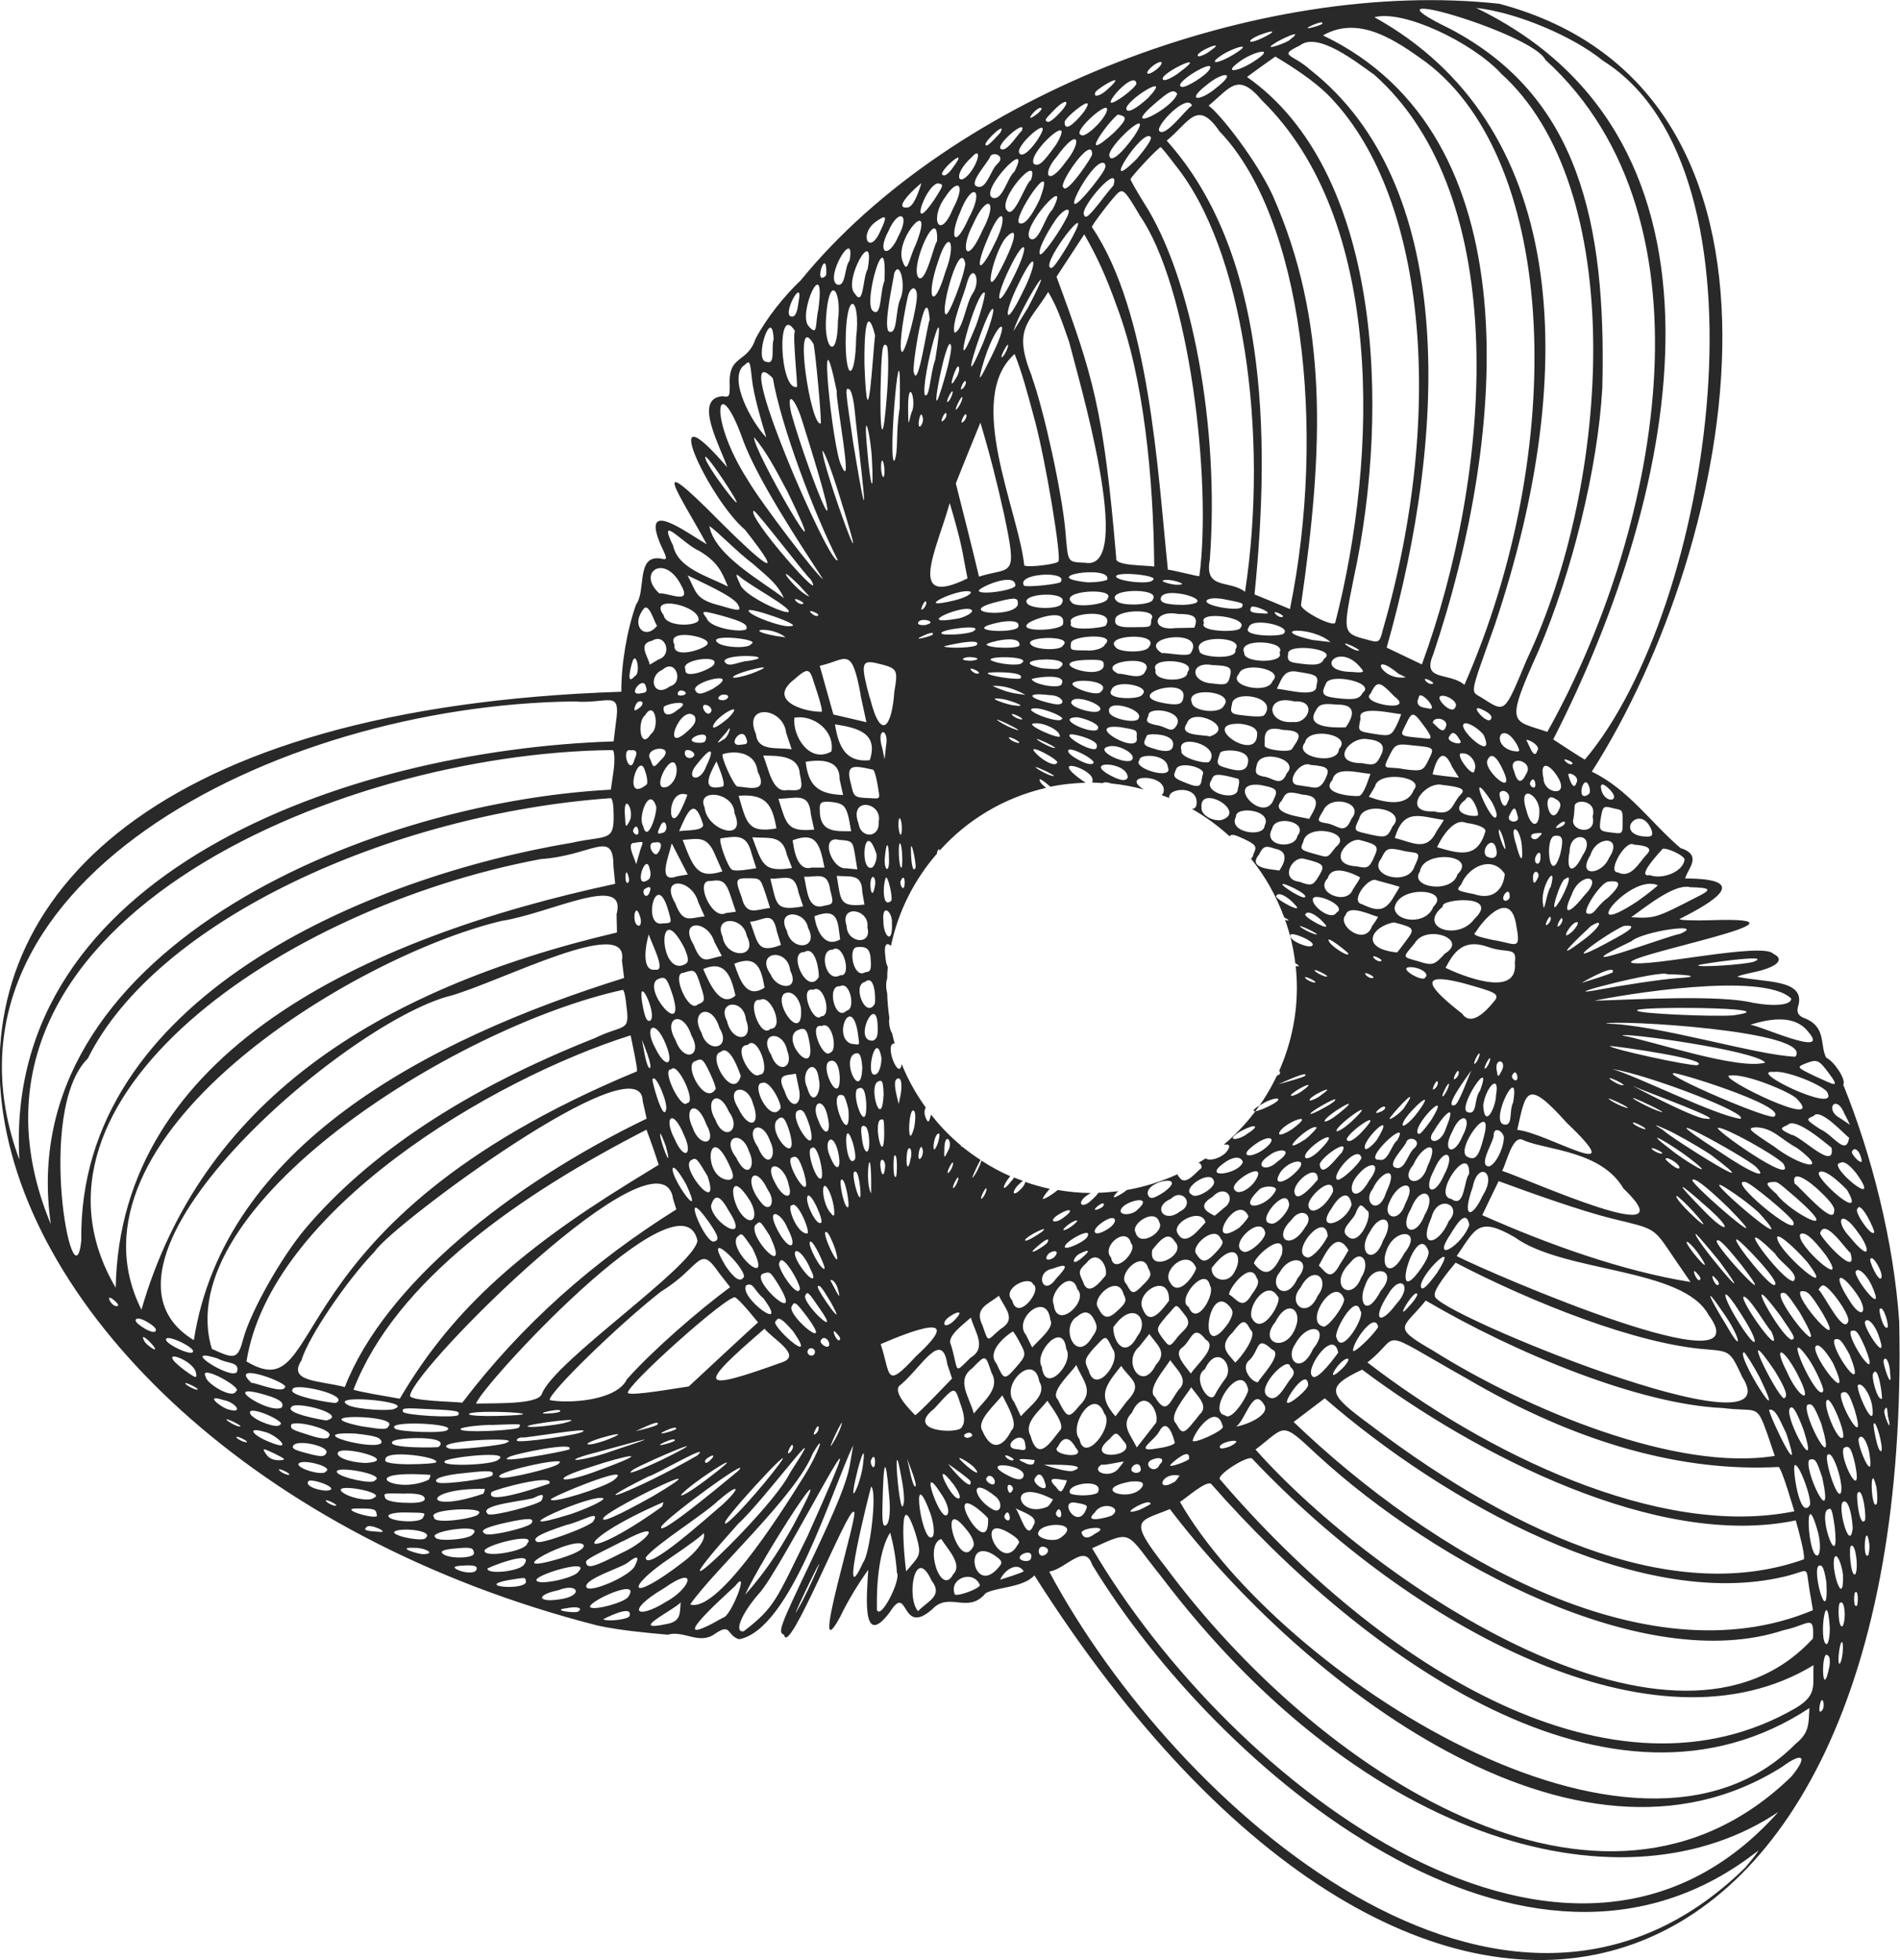 <?xml version="1.0" encoding="UTF-8"?>
<svg id="Layer_2" data-name="Layer 2" xmlns="http://www.w3.org/2000/svg" viewBox="0 0 96.05 99.1">
  <defs>
    <style>
      .cls-1 {
        fill: #292929;
      }
    </style>
  </defs>
  <g id="Layer_2-2" data-name="Layer 2">
    <path class="cls-1" d="m93.19,54.82c.13-.25-.46-1.16-.87-1.35-.34-.65.04-1.59-1.16-2.02-.3-.15-.35-.3-.23-.69.26-1.25-1.7-1.09-3.05-1.37-.16-.01.16-.11.73-.23,1.21-.25,1.65-.65,1.04-.94-.52-.61-6.32.7-7.18.45-.46-.38,10.23-2.36,4.03-2.15-.91.03-1.62,0-1.59-.06,1.77-.9,3.64-2.04.28-2.05.1-.46.92-1.17-.24-1.54-1.52-1.3-2.62-2.96-4.48-3.86,7.39-11.57,11.77-34.44-4.68-38.82-12.07-1.31-27.6,4.53-35.31,13.98-.83.79-1.73,1.9-2.29,2.97-.42,1.26-1.39.76-1.3,2.35,0,.56-.02.6-.36.54-1.52.1-.09,2.58.23,3.59-3.69-4.3-.93,1.61.9,3.16,2.3,2.91.73,1.58-1.28-.43-3.86-3.91-1.93-1.21-.65,1.17-1.13-.67-3.35-2.35-2.32.05.35.73.35.75-.05.66-1.21-.15-.69,1.63-1.2,2.32-.46,1.27-.76,3.04-.75,4.42-47.31,1.55-35.79,38.38-1.19,47.21,1.11.24,2.41.36,3.53.46.82-.24,1.61.54,2.4-.05.84-.57.57.1,1.22.28,2.61-.51,4.65-7.49,5.76-9.8l-.18,1.06c-.15.78-.61,1.97-1.91,4.71-1.68,3.53-1.72,3.66-1.4,3.81.2,1.22,3.26-6.53,3.51-6.21.42-.39-2.37,8.4-.68,5.3.38-.8.92-1.68,1.42-2.38-.04,1-.41,4.15,1.1,2.13.96-1.52.52,1.29,2.14-.14.86-.91,1.8.27,2.7-.81.56-.31,1.91-.28,2.46-.9,19.67,31.01,44.49,23.62,43.72-12.83-.28-4.07-1.4-8.45-2.84-12Zm-52.81,26.45c-.32.58-.12.13.41-.99,1.41-2.92.04.26-.41.99Zm55.04-14.17c-.19.2-.48-.89-.39-.93.2-.2.48.89.39.93Zm-3.07,3.69c.21-.27,1.06,1.9.78,1.9-.27.12-.99-1.66-.78-1.9Zm.7,4.7c-.22.32-.93-2.03-.62-1.96.25-.17.81,1.57.62,1.96Zm-39.7-.35c-.6-.61.38-.29.57-.31.03,0-.03.16-.12.34-.15.31-.2.3-.44-.03Zm.3,1.42c0,.31-.36.05-.25-.12.12-.27.24-.1.25.12Zm-.88-2.51c.32,0,2.39-.05,1.5.3-.25.1-1.14-.18-1.5-.3Zm-6.51-2.51c-.17-.19-1.27-1.23-.71-1.55,1.03-.88,2.07-2.8,2.34-1.02l.24.72c-.35.35-1.73,1.82-1.87,1.85Zm.01,3.61c-.15.01-.34-1.15-.41-1.41.08.25.54,1.34.41,1.41Zm-1.75-7.2c1.42-.61,4.43-1.81,1.79.61-1.59,1.73-1.27.93-1.79-.61Zm.3,9.13c-.18.16-.23-.09-.21-.91.05-2.44.16-2.64.33-.64.09.81.03,1.41-.12,1.55Zm-22.68-2.13c-.34-.16.22-.38,1.34-.48,1.3-.15,1.52-.12,1.41.11-.08.17-2.49.49-2.74.37Zm2.37.32s-.01.1-.07.24c-3.11,1.07-3.15-.3.07-.24Zm-6.56-2.8c1.07.12,1.32.2,1.34.46-.26.46-4.15-.57-1.34-.46Zm.51,1.49c-.82-.04-1.47-.29-1.38-.52.16-.41,3.25.41,1.38.52Zm-1.47-3.04c-.08.05-2.49-.35-2.2-.68.03-.38,2.96.29,2.2.68Zm14.68-20.04c.18,1.33-.12.88-1.6,1.6-6.49,2.57-11.39,5.8-14.65,9.65-1.22,1.46-2.73,4.15-3.11,5.51-.28,1.06-.41,1.11-1.6.55-2.17-7.16,12.22-16.27,20.78-18.15.07.03.14.4.18.84Zm.09-6.61c.06.18.05.34-.03.36-.17.09-.13-.91.03-.36Zm-19.3,24.56c1.21-7.65,12.41-14.28,19.42-16.49.07.37.36,1.66.32,1.82-18.66,7.73-15.54,17.18-19.73,14.67Zm1.93,1.32c-.12.31-1.49-.26-1.68-.24-1.24-1.16,2.07.05,1.68.24Zm26.91-35.18c.18.54.28.98.24,1.01-.83.03-2.81-.55-1.38-1.64.86-.77.77-.43,1.14.63Zm-.15-4.03c.19.07.27.17.18.19-.13.1-.66-.39-.18-.19Zm1.38-7.41c-.44-.75-1.24-8.62-.23-3.76-.07.41.88,5.29.23,3.76Zm-.05,1.67c1.88,6.01-.96-1.75-.9-2.42.11.06.51,1.15.9,2.42Zm.46-5.51c.1.05.22.54.27,1.09.15,1.56,1.02,8.3-.08,1.6-.41-2.78-.42-2.81-.18-2.69Zm.56,15.44l.3,1.38c-.42-.1-1.26-.29-1.67-.39-.17-.61-.52-1.85-.69-2.46,1.36-.3,1.6-1.07,2.07,1.47Zm35.3,10.49c-.59.96.12-1.22.32-1.18.53-.43-.19,1.03-.32,1.18Zm.18.84c.03.07-.03.23-.14.33-.28.27.1-.57.14-.33Zm-.59-1.62c-.19.21-.34,1.47-.38.88-.2-.85.76-2.24.38-.88Zm0,1.55c.03.08-.03.24-.14.33-.28.26.1-.57.14-.33Zm.24-4.14c.37-.03.42.18.25.91-.54,1.8-.84-.93-.25-.91Zm.02-1.85c.22.1.28.28.19.46-.47,1.19-1-1.02-.19-.46Zm1.77,6.42c.73-.46.43.1-.31.65-1.96,1.48-.15-.22.31-.65Zm-.66-.19c.03.08-.09.27-.25.44-.79.71-.01-.59.25-.44Zm2.33.18c.59-.07.48.13-.31.56-3.67,2.04-.44-.27.31-.56Zm-.56,2.34c-.07.08-1.27.44-1.57.54.26-.17,1.72-.97,1.57-.54Zm2.28-4.39s-.43.38-1.03.8c-3.22,2.13-.35-1.46,1.03-.8Zm-2.56.65c-.63.48-.63.88-1.02.77-.26-.13.71-1.58,1.07-1.61.69-.09.67.18-.05.85Zm-1.16-.14c-.8,1.01-1.12.98-.64-.03.39-1.16,1.69-1.04.64.03Zm-.74-2.23c0-1.09,1.4-.88.65.21-.46.97-.86.84-.65-.21Zm-.07-3.91c.15-.09.58.17.41.45-.16.51-.42-.39-.41-.45Zm.18-.5c-.13.1-.66-.39-.18-.19.2.07.27.17.18.19Zm-.35,2.94c.03.07-.09.19-.26.25-.53.21.22-.44.26-.25Zm-1.08-2.21c-.22-.98.35-.74.77.01.5.94-.76.74-.77-.01Zm1.18,17.41c3.39,3.23-1.03.48-2.51.35.44-1.94.45-2.65,2.51-.35Zm11.55-3.35c-1.93-.06-7.06-1.65-9.58-1.67.34-.22,10.58.35,9.58,1.67Zm-3.14-2.09c-1.04.08-4.79-.09-4.83-.23-.65-.24,7.92-.2,4.83.23Zm-30.16,21.83c-.29-.61-.84-1.14-.24-1.74.61-1.37,1.42-.07,1.22.51-.2.25-.71.91-.97,1.24Zm.21,1.12c.01.11-.1.18-.27.18-.58-.12.23-.81.27-.18Zm-8.01-1.95c-.32-.5.64-1.31,1.01-1.79.21.43.84,1.47.46,1.77-.37.77-.98,1.16-1.47.02Zm.63,2.59c0,.31-.54-.04-.42-.2.13-.26.43-.01.42.2Zm-3.23-18.57s0,.01,0,.02c-.09.37-.14.42-.25.17-.11-.24-.08-.43-.01-.55-.49-.68-.9-1.41-1.22-2.2-.11.87-.84-.85-.43-1.03.03-.01.05,0,.08,0-.05-.17-.09-.35-.13-.52-.06-.08-.11-.22-.14-.42-.02-.14-.02-.26,0-.36-.06-.41-.1-.83-.11-1.25-.07-.27-.07-.58,0-.73,0-.2.01-.39.03-.59-.06-.11-.11-.3-.13-.6-.08-.61.12-.64.29-.47.37-1.77,1.19-3.36,2.33-4.67,0-.05,0-.1.02-.12.07-.14.09-.11.11-.03,1.4-1.56,3.26-2.68,5.38-3.17-.12-.1-.23-.2-.28-.28-.19-.34.2-.04.5.22.58-.12,1.17-.18,1.78-.2-.11-.07-.25-.17-.45-.32-1.26-1.03.88-.34.8.2,0,.04,0,.08-.02.11.18,0,.35.02.53.03.09-.06.25-.05.44.02.56.05,1.1.16,1.64.3-1.27-.79,1.22-.82,1,.15-.03.06-.06.1-.09.14.13.05.25.09.38.14-.11-.5,1.47-.68,1.38.3-.02.19-.11.25-.24.25.69.39,1.33.86,1.91,1.39.1-.14.26-.08.72.13.62.3.68.37.48.78-.01.11-.06.17-.12.22.72.88,1.28,1.89,1.68,2.97.19.1.31.18.13.15-.02,0-.06-.03-.09-.04.25.7.43,1.44.52,2.2.11.07.19.12.17.15,0,.02-.06.01-.15,0,.04.36.06.73.06,1.1,0,1.5-.33,2.92-.9,4.21.06,0,.07.05.03.15-.01.03-.07.05-.14.08-.64,1.35-1.56,2.54-2.69,3.49.27-.05.42.04.1.41-.31.3-.84.43-1.01.28-.12.08-.24.15-.36.22.1.04.16.11.15.27-.21.11-.81.98-1.12.46-.06-.04-.09-.1-.09-.15-.81.37-1.67.64-2.57.8-.08.07-.16.13-.25.18-.57.36-.45.13-.18-.12-.33.04-.67.07-1.01.08-.04.07-.14.2-.35.38-.21.21-.43.29-.51.19-.07-.18.22-.42.49-.56-.57,0-1.13-.06-1.68-.15-.28.24-.81.56-.75.41.07-.14.21-.32.35-.47-.43-.09-.84-.21-1.24-.35-.01.09-.09.24-.24.38-.45.44-.43.07-.09-.25.09-.09.16-.15.22-.18-.15-.06-.31-.11-.46-.17-.03.05-.06.1-.11.15-.54.69-.51.3-.08-.22,0,0,0,0,0,0-.51-.22-1-.49-1.46-.79,0,0,0,.01,0,.02-.07.23-.23.57-.37.76-.26.4.17-.56.33-.81-.32-.21-.62-.42-.91-.66-.04.01-.07-.02-.08-.07-.55-.46-1.06-.98-1.5-1.55Zm.35,1.44c-.36.96-.23-.57.07-.48.03.02.01.23-.07.48Zm-.86.76c-.26.28-.03-.95.09-.44.04.12,0,.33-.09.44Zm-.32-2.36c.06.13.05.5-.02.82-.38,1.39-.29-1.27.02-.82Zm-.19,2.35c-.1.59-.23.57-.21-.04.02-.29.07-.49.16-.45.08.04.1.26.06.49Zm-.71-3.99c.21-.15.3.2.2.79l-.1.47c-.06-.28-.32-1.12-.1-1.26Zm-.04,4.94c-.17.13-.13-1.09-.07-1.07.17-.14.13,1.07.07,1.07Zm-3.48,2.81c.08.04.26.42.41.84.48,1.65-.88-1.13-.41-.84Zm.56,2.92c.24.85-.34-.47-.4-.48.13-.14.36.25.4.48Zm-9.57-17.99c.08.36.93,1.91.33,1.79-.7.12-.52-1.18-.33-1.79Zm-.19-2.3c.27-.17.34-.07.2.24-.18.34-.41-.13-.2-.24Zm1.48,27.92s-.22.1-.43.15c-.93.26.66-.48.43-.15Zm.07-.59s-.22.1-.43.15c-.93.26.66-.48.43-.15Zm-.64,1.51c-1.24.59-2.03.88-1.47.5.83-.46,4.57-2.04,1.47-.5Zm1.73-.19c-3.17,1.83-6.08,2.86-2.47,1.06.31-.05,3.27-1.79,2.47-1.06Zm-4.96.74c-1.93.75-2.64.53-.49-.14,1.91-.64,3.37-.91.49.14Zm2.95-2.31c-.06.09-.88.29-1.1.34.18-.08,1.27-.63,1.1-.34Zm-2.29,1.34c-1.28.47-2.74.64-1.24.19,1.11-.28,5.08-1.45,1.24-.19Zm5.88-37.06c-.53.45-.89.64-.76.36.18-.47,1.66-1.3.76-.36Zm-.29,1.11c-.66.46.23-.38.26-.5.23-.32,0,.44-.26.5Zm-.32,1.09c.1.26.48,1.12.33,1.27-1.13.27-.72-.55-.33-1.27Zm2.73,13.52c-.52.55-1.26-1.59-.53-1.46.54-.33,1.26,1.45.53,1.46Zm1-2.94c.51,1.04-.69.96-.99.19-.82-1.14.85-1.4.99-.19Zm-3.78,7.55c-.59-.99.13-1.67.69-.4.65.9-.25,1.54-.69.4Zm.67,3.03c-1.36-.06-1.07-3.08,0-.81.29.61.28.76,0,.81Zm-.41-6.47c.46-.42.94.99,1.02,1.22-.39,1.32-1.75-1.03-1.02-1.22Zm.75-2.85c-.76.66-1.32-.62-1.63-1.34,1.17-.51,1.43.49,1.63,1.34Zm-2.12-2.58c-.77-1.27.71-1.26,1.05-.14l.38.72c-.74.12-1,.53-1.43-.58Zm1.31,4.22c.64,1.04-.61,1.33-.91.23-.63-1.11.53-1.56.91-.23Zm.38-.36c-.53-1.02.86-1.15.96-.06.44,1.12-.71,1.19-.96.06Zm1.04,1.22c.52-.58,1.21,1.51.62,1.49-.42.36-1.43-1.49-.62-1.49Zm-.67-4.11c1.17-.48,1.37.29,1.53,1.21-.91.59-1.25-.37-1.53-1.21Zm-.59-1.37c-.49-1.04,1.04-1.05,1.22-.04.61,1.17-1.07,1.16-1.22.04Zm.16-1.19c-.71.39-1.61-1.72-.77-1.62.61-.1.78.02,1.04.83l.24.72-.51.07Zm-2.18-3.7c.84-.06,1.26-.23,1.68.85l.33.74c-1.24.39-1.46-.14-2.01-1.59Zm-.18-.44c.41-.94.75-1.79,1.19-.41.2.42-.89.35-1.19.41Zm.89-3.37c.71-.91.95-.88.48.09-.31.88-1.11.66-.48-.09Zm-.16-.41c-.18.18-.47.05-.44-.21.03-.28.64.01.44.21Zm-.31,1.94s-.11.32-.29.69c-.71,1.56-.82-1.1.29-.69Zm-.79,2.46c.2.39.61,1.18.81,1.57l-.54.09c-1.04.39-.41-1.03-.27-1.67Zm1.33,2.95l.33.74c-.76.06-1.08.4-1.49-.68-.8-1.36.82-1.24,1.16-.07Zm-.69,2.34c.23.55.24.72,0,.83-1.3.63-1.4-3.54,0-.83Zm-.02,1.24c.55-.18.58-.16.85.7.23.7.22.76-.16.91-.46.48-1.39-1.67-.69-1.6Zm1.29,5.04c.2.41.33.79.31.84-.54.9-1.68-1.26-1.02-1.41.32-.16.39-.1.71.57Zm-.16,2.64c.59,1.05-.34,1.18-.69.17-.5-1.02.2-1.51.69-.17Zm-.73,1.78c.21-.13.28-.03.79.83.71,2.13-1.53-.56-.79-.83Zm.87,3.17c.49.71.54.92.2.97-.53-.11-1.69-3.07-.2-.97Zm.09-.83c.2-.72.52-.45.9.24,1.12,1.73-.79.68-.9-.24Zm1.98-.26c.34.6.26,1.12-.14.94-.88-.51-1.08-2.88.14-.94Zm-.71-2.2c-.78-1.02.28-1.45.65-.31.4.79-.09,1.49-.65.31Zm.11-2.49c-.7-1.11.47-1.28.74-.24.44,1.15-.22,1.35-.74.24Zm1.61,1.67c.4.77-.13,1.5-.62.29-.7-1.01.22-1.45.62-.29Zm-.38-2.95c.38-.13.96,1.03.91,1.28-.52.87-1.57-1.28-.91-1.28Zm.43-1.42c-.69-1.14.61-1.3.82-.19.34.86-.47,1.2-.82.19Zm1.25.96s.07.32.15.72c.22.93-.41,1.16-.72.15-.46-.91.14-.77.57-.87Zm-.61-4.03c.34-.23.76.11.87.71.14,1.85-1.38-.16-.87-.71Zm1.04-2.12c.58-.35.76,1.01.73,1.27-.6.98-1.6-1.3-.73-1.27Zm-.88-1.07c-.59-1.11.92-1.06,1.07-.15.58,1.08-.86,1.2-1.07.15Zm-.84-2.64c.76.02,1.23-.34,1.43.71l.23.69c-1.45.26-1.32-.1-1.66-1.41Zm.33,2.66l.21.69c-1.22.47-1.16-.12-1.56-1.17.72-.07,1.14-.61,1.35.48Zm-1.78-1.73c-.33-.87-.31-.96.31-.95.65,0,.63-.01.9.78l.23.72c-.69.07-1.21.44-1.44-.55Zm-.48-1.38c-.22-.1-.73-1.56-.57-1.59.82-.11,1.31-.23,1.56.79l.23.72c-.3.05-1.03.18-1.22.08Zm-1.39-3.15c-.45-.98,1.49-.8,1.51.29.65,1.51-1.41.86-1.51-.29Zm.15-5.16c.15.07.23.2.19.3-.23.44-.7-.5-.19-.3Zm-.12,1.8c-.04.09-.24.11-.45.08-.81-.13.79-.79.45-.08Zm-.77-.61c-1.58,1.54-.46-1.38.24-.64.09.21.02.39-.24.64Zm-.72,1.82c.08.17.06.48-.05.7-.09.2-.3.4-.43.42-.8.22.2-1.76.48-1.13Zm-.7,3.44c-.22.08-.26.02-.1-.3.25-.67.54.26.1.3Zm.36,4.05c.14.49.14.51-.31.52-1.09.26-.33-2.97.31-.52Zm.19,4.16c.67,2.25-1.5-.21-.81-.79.43-.21.5-.14.81.79Zm.94,2.02c.6,1.05-.38,1.42-.8.24-.67-1.15.38-1.56.8-.24Zm-1.02,1.72c.31-.43,1.3,1.69.81,1.7-.3.39-1.33-1.73-.81-1.7Zm.65,3.33c.47.98.01,1.32-.48.18-.57-1.07-.09-1.59.48-.18Zm.11,2.49c.96,2.08-.75-.26-.69-.81.06-.14.3.12.69.81Zm.57,2.84c-.2,1.34-7.24,6.08-7.87,7.75-.19.56-2.51.45-3.32.49.12-.74,10.4-11.96,11.19-8.23Zm-6.98,8.66s-.24.07-.49.07c-1.13.09.84-.36.49-.07Zm.16.58c-.8.15-1.8.23-1.76.14-.07-.1,3.43-.56,1.76-.14Zm-3.26-.38c-.78.02-1.45-.01-1.48-.09.13-.27,4.97,0,1.48.09Zm-.39.46c1.7-.06,1.54-.07,1.45.11.08.15-3.04.32-2.96.09.04-.08.71-.18,1.52-.21Zm1.61.63c.04.06,3.53-.55,3.06-.3-.07.15-3.28.61-3.33.46-.03-.08.09-.15.27-.17Zm3.3.34c-.11-.18,2.81-.92.9-.19-.4.14-.8.24-.9.19Zm-1.91-2.23c-.1-.32,3.49-3.82,5.63-5.49,2.03-1.24,1.91-2.44,2.92-.95l.57.73c-1.67,1.24-3.92,3.2-5.22,4.66-.53,1.11-3.03,1.23-3.89,1.05Zm8.89-6.78c-1.25-2.09.96.01.93.54-.16.32-.49.11-.93-.54Zm.57-1.45c.27-.24.21-.27.78.54,1.12,2.24-1.21.17-.78-.54Zm.92-.6c.27-.25.23-.27.73.5,1.11,2.33-1.05.14-.73-.5Zm.29-1.18c-.93-1.12-.33-2.05.36-.61.44.63.07,1.21-.36.61Zm1.42-.83c.22.71-.26.67-.66-.07-.74-1.3.43-1.14.66.07Zm-.63-3.29c.29-.3.43-.19.67.59.51,1.83-1.1.1-.67-.59Zm.73,1.9c.28-.18.41-.03.65.7.54,1.88-.9-.29-.65-.7Zm.31-2.38c.27-.16.39,0,.64.75.49,1.86-1.04-.33-.64-.75Zm-.03-4.06c.43-.21.54-.12.67.64.31,1.8-1.43-.1-.67-.64Zm.85-2.07c.54-.34.97,1.35.4,1.34-.41.41-1.15-1.52-.4-1.34Zm.06-3.72c1.21-.47,1.18.26,1.3,1.17-.77.45-1.19-.41-1.3-1.17Zm.55-.55c-.9.32-.91-.77-1.07-1.45.66.04,1.19-.31,1.32.68.18.67.16.7-.25.78Zm-.66-1.92c-.78.26-.93-.97-.99-1.37,1.2-.46,1.38.21,1.61,1.38h-.62Zm-1.71-3.47c.85,0,1.56-.37,1.64.79l.17.77c-1.4.13-1.4-.28-1.81-1.56Zm.42,2.81l.27.69c-1.49.24-1.51-.23-2.01-1.55.84.06,1.52-.14,1.74.85Zm-2.43-2.96c1.4-.12,1.71.48,1.91,1.65-1.45.25-1.51-.28-1.91-1.65Zm-.07-.47c-.2-.09-.82-1.46-.74-1.63.49-.17,1.64-.2,1.77.87.58,1.14-.49.79-1.03.76Zm.44-2.47c.11.28.09.33-.21.35-.83.17-.02-.97.21-.35Zm.26-3.23c-.4.14-.82.23-.91.19-.12-.21,2.82-.91.91-.19Zm-.13-.65c-.51.02-1.03.4-1.22.02.03-.42,2.87-.28,1.22-.02Zm-1.11,1.93c-.14.12-.6.05-.34-.16.15-.14.61-.05.34.16Zm-.69-.52c-.61.31-.8.32-.91.03.02-.46,2.41-.97.91-.03Zm-1.39-.98c-.28-.49,1.66-.74,1.46-.3.02.23-1.56.88-1.46.3Zm.02,1.22c-.02.1-.49.19-.4-.04.07-.21.41-.09.4.04Zm-.45.85c-.39.33-.71.26-.67-.14-.07-.17,1.66-.5.67.14Zm-.84,2.54c-.33.38-.35.38-.49-.03-.45-.7,1.44-.83.49.03Zm-.2,4.74c-.23.02-.52-.65-.04-.6.48-.11.21.51.04.6Zm.48,9.61c.45,1.09-.02,1.24-.53.19-.62-1.13,0-1.53.53-.19Zm-.66,1.75c.14-.29.78,1.21.67,1.55-.14.69-.8-1.69-.67-1.55Zm.39,2.75s.16.31.27.65c.43,1.59-.41-.51-.27-.65Zm.62,3.26l.18.58c-4.2,2.63-7.8,5.8-10.82,9.77-.44-.06-2.72-.08-2.64-.37.23-1.43,12.6-13.79,13.29-9.98Zm-12.27,10.68c1.39.06,1.52.1,1.43.29-.08.17-2.74.02-2.8-.16-.07-.2.06-.2,1.38-.13Zm3.89,1.68c-.07.14-2.72.41-2.92.31-1.08-.39,3.75-.62,2.92-.31Zm.08.75c.13-.14,3.46-.84,3.06-.39-.37.12-3.76.75-3.06.39Zm2.53.32c-.09.19-2.68.81-2.9.71-.84-.19,3.58-1.16,2.9-.71Zm2.76.86c-.56.38-3.08,1.17-3.15.96-.24-.04,4.47-2,3.15-.96Zm2.02.78c-1.82,1.02-2.75,1.43-2.49,1.07.53-.57,6.28-3.32,2.49-1.07Zm4.31-1.28c.08-.08-4.02,3.4-3.91,2.85.09-.36,4.71-3.72,3.91-2.85Zm-1.7.51c-.68.51-1.22.83-1.2.72.39-.56,4.14-2.93,1.2-.72Zm.27-1.04c-.28.3-.37.01-.1-.13.28-.2.36-.1.1.13Zm-1.08-3.73c-.58.08-2.92.5-3.08.33-.12-.35,5.11-5.03,5.43-4.83.1.05.39.35.66.67l.49.59c-.88.8-2.63,2.43-3.5,3.24Zm2.9-5.11c.38-.18.4.27.87.65,1.39,1.88-1.27-.05-.87-.65Zm.82-.58c.38-.13.38-.15.84.59,1.28,2.15-1.41-.22-.84-.59Zm1.27-2.31c.57,1.07.08,1.19-.49.12-.64-1.2.15-.98.49-.12Zm.22-1.15c.27-.3.96,1.34.78,1.42-.56.01-1.06-1.48-.78-1.42Zm.79-.46c.15-.33.89,1.34.67,1.34-.22.15-.81-1.05-.67-1.34Zm.68-.9c-.26.13-.78-1.5-.47-1.54.32-.29.67,1.5.47,1.54Zm-.7-4.61c-.39-.81.46-1.64.6-.38.15.6-.31,1.45-.6.38Zm.74-3.1c.53-.3.83,1.26.42,1.35-.36.35-1.13-1.52-.42-1.35Zm.56-3.86c.54-.37.98,1.39.38,1.29-.75.44-1.12-1.32-.38-1.29Zm.21-3.73c.7.06,1.26-.13,1.28.81l.11.64c-1.32.15-1.18-.25-1.4-1.44Zm.5-.39c-.75.14-1.41-1.69-.38-1.43.67.05.68.06.8.81l.11.68-.54-.05Zm-1.37-2.99c-.01-.32.08-.38.45-.37.72.06.86.17,1.02.84l.12.65c-.84.01-1.61.06-1.59-1.12Zm.77-4.28c1.24.18,2.19.49,1.76,1.81-1.19.13-1.58-.65-1.76-1.81Zm.24,2.8l.17.77c-1.3-.04-1.76-.51-1.89-1.68.42-.06,1.77-.27,1.71.91Zm-.42-1.43c-1.1.63-1.98-.78-1.87-1.71.97-.16,2.05.66,1.87,1.71Zm-1.6,1.12c.17.81.14.88-.61.83-.79.18-.96-1.1-1.24-1.74.83,0,1.79.02,1.85.91Zm-2.22-2.01c-.67-1.55,1.38-1.36,1.53-.06l.28.84c-.74-.12-1.72.14-1.81-.79Zm1.01-4.95c-1.81-.33-.21-.52.49.07l-.49-.07Zm-1.37-1.27c-.14-.26,2.87.77,2.12.77-.36.1-2.1-.53-2.12-.77Zm.13,1.67c-.12.26-1.46.19-1.71-.07-.55-.46,2.24-.17,1.71.07Zm-.27-.73c-.31.17-1.84-.08-1.98-.56-.31-.4-.28-.41.78-.13,1.08.31,1.32.45,1.21.69Zm-1.94.73c-.11.27-1.8.8-1.67.05-.47-.87,1.84-.42,1.67-.05Zm-1.91,2.15c-.83.62-1.14-.51-.37-.84.67-.61,1.1.65.37.84Zm-.95,2.4c-.56.89-.71-.65-.3-.94.5-.83.76.64.3.94Zm.25,3.64c.12.2-.42,2.02-.65,1.01-.28-.41.3-2.03.65-1.01Zm-.32,3.18c.08.22.05.46-.05.54-.83.6-.13-1.47.05-.54Zm.04,7.67c-.15.09-.26-.1-.36-.59-.43-2.16.74.27.36.59Zm-.03,2.41c-.18-.01-.34-1.16-.4-1.44.1.27.55,1.33.4,1.44Zm.44,4.89l-1.48.91c-5.81,3.59-9.09,6.64-11.6,10.91-.5-.09-2.14-.36-2.34-.46,2.15-5.54,8.43-9.86,14.81-13.14.17.44.48,1.33.62,1.78Zm-10.68,13.4c-.09.19-2.57.1-2.65-.08-.48-.41,3.17-.25,2.65.08Zm2.57,1.51c-.24.26-2.84.36-2.71.09-.05-.2,3.5-.6,2.71-.09Zm2.59,1.2c-.05.02-3.32,1.19-2.92.43.16-.14,3.2-.96,2.92-.43Zm2.74.76c-.02.12-.74.46-1.61.77-4.19,1.3,1.21-1.13,1.61-.77Zm3.02.18s0,.1-.07.23c-4.35,3.11-4.78,1.87.07-.23Zm2.8-.09c1.01-.88,1.18-.71.21.2-.82.69-3.88,3.47-3.9,2.69.48-.65,3.05-2.25,3.69-2.9Zm.34,1.06c.4-.71,4.77-5.37,1.98-1.95-1.23,1.47-2.17,2.4-1.98,1.95Zm1.98-9.74c.36.48,1.88,1.32.94,1.68-4.34,1.57-4.35,1.26-.94-1.68Zm1.43,5.92c.03.08-.03.23-.14.33-.28.27.1-.58.14-.33Zm-.85-6.31c.11-.23.3-.13.87.53,1.36,1.96-1.3-.42-.87-.53Zm.18-2.96c.14-.58,1.18,1.31,1.01,1.38-.15.42-1.23-1.23-1.01-1.38Zm1.57.36c.35.67-.02.57-.51-.16-.68-1.02-.01-1.09.51.16Zm-.04-1.39c.13-.25.87,1.4.73,1.35-.18.06-.83-1.15-.73-1.35Zm1.07-1.45c-.5-.49-.54-2.08-.06-1.05.11.26.21.66.22.9.02.3-.02.34-.16.15Zm-.64-4.7c-.43-.93.27-1.29.48-.14.19.86-.18.97-.48.14Zm.5-2.95c.31-.21.54.09.58.73.04,1.57-.96-.33-.58-.73Zm.59-3.83c.52-.3.81,1.18.34,1.23-.6.6-1.03-1.31-.34-1.23Zm.34-3.05c-.38-1.12,1.18-.86,1.05.07.25.94-1.04.8-1.05-.07Zm1.32-2.97c-.7.37-.45-2.61.19-.66.03.24-.07.53-.19.66Zm.11.95c-.18,1-.36-.46-.09-.46.1.05.13.25.09.46Zm-.9,3.09c.5-.05.67.11.69.69.03.47-.02.56-.28.58-.59.37-.9-1.25-.41-1.27Zm.4,1.76c.51-.43.55.92.49,1.11-.47.8-1.16-.98-.49-1.11Zm.64,2.28c.02.45-.05.62-.25.69-1.03.05.22-2.52.25-.69Zm-.97-10.29c-.51-1.38,1.23-1.09,1.02-.09.06.86-.92.85-1.02.09Zm.35-1.29c-.53-.03-.6-.08-.72-.66-.29-1.04.04-1.01,1.1-.77.07.02.16.35.23.74.14.87.2.71-.6.69Zm.22-5.05c-.46-1.7-.43-1.93.31-1.77,1.1.26,1.13.29.93,1.45-.11,1.68-.65,2.63-1.23.32Zm.11-12.02c.1,1.82-.07,1.45-.24-.54-.23-2.45.2-.62.24.54Zm.46.39c-.01-.61.15-.39.17.08.02.62-.15.39-.17-.08Zm24.28,10.14c.18.19.08.22-.46.17-2.05-.02-.66-1.62.46-.17Zm-.46-1.14c.32.16.44.26.27.23-.28-.02-1.11-.61-.27-.23Zm.53,2.36c-.15.3-.38.36-1.06.3-.96-.09-1.08-.19-.81-.74.15-.59,2.56-.08,1.87.44Zm1.94,1.09s-.08.26-.23.56c-.25.52-.35.56-1.07.44-.91-.15-.89-.11-.75-.78-.21-.74,1.83-.21,2.05-.23Zm-1.54-1.05c.32-.66.45-.64,1.19.14,1.16.86-1.82.38-1.19-.14Zm3.62,4.62c.97.11,1.2.22.93.49-.45.45-.38,1.1-1.35.85-1.71.08-.45-1.55.42-1.34Zm-.49-.53c.1-.44.45-1.64.99-.38l.34.54c-.26-.02-1.25-.13-1.34-.17Zm-21.92,26.36c.29.63.92,1.17.09,1.67-.71.58-.59.78-.92-.17-.44-.89.26-1.05.82-1.5Zm-.63-5.37c-.02.14-.12.34-.2.42-.26.26.23-.76.2-.42Zm1.33,7.17c.05.02.22.29.39.63.29.53.27.61-.2,1.15-.62.72-.64.66-1.01-.15-.53-.62.46-1.41.82-1.63Zm4.56-5.54c.72-.48.82.04.18.4-.67.41-.85.05-.18-.4Zm.04-.9c.03.07-.09.19-.26.25-.53.21.22-.44.26-.25Zm-3.47-22.83c-.51-.56,1.35.44,1.1.53-.1.2-.72-.1-1.1-.53Zm.85,1.18c-.34-.06-1.45-.76-.36-.26.42.2.58.32.36.26Zm-.3-1.68c.42.2.58.32.36.26-.33-.06-1.45-.76-.36-.26Zm-.58-.97c.44-.06,1.24.33,1.27.61.21.32-1.92-.6-1.27-.61Zm-.19-.69c.18-.3,1.92.41,1.54.49-.08.17-1.37-.22-1.54-.49Zm1.12-.3c-1.29-.28-1.41-.59-.19-.44.73,0,.96.61.19.44Zm-1.07-1.24c-.1-.05,1.85-.38,1.5.26-.11.23-1.4.01-1.5-.26Zm1.34-.53c-.12.03-.51,0-.84-.03-2.09-.47,2.01-.71.84.03Zm-2.13,3.08c-.23-.07-.61-.25-.85-.41-.62-.41,1.44.59.85.41Zm-.77-1.56c.27,0,1.57.46.68.33-.27,0-1.58-.45-.68-.33Zm.86,2.23c-.14-.03-.34-.12-.42-.21-.25-.26.75.22.42.21Zm-.27-1.39c-.25-.26.76.23.42.2-.14-.02-.34-.12-.42-.2Zm.16-1.11c-.44-.07-.81-.22-1.17-.38.56-.05,1.16.17,1.66.45l-.49-.07Zm-4.79-13.54c-.26.29-.03-.95.08-.44.05.12,0,.33-.08.44Zm.26,8.92c.03.07-.03.23-.14.33-.28.27.1-.57.14-.33Zm-.06,1.16c-.18.02-.35-.02-.35-.09.01-.35,1.14-.08.35.09Zm-.07.53c.35-.16.53-.18.46-.05-.02.07-1.23.39-.46.05Zm1.32-6.7c.26.86.58,2,.72,2.87l.18.94c-3.15,1.55-1.54-1.48-.9-3.81Zm-.17-4.51c.03.08-.03.24-.14.33-.28.27.1-.57.14-.33Zm3.45-3.03c.38.97.58,1.71,1.05,3.46.56,2.17,1.31,6.72,1.17,7.03-.06.14-1.51.32-1.73.21-.29-2.79-3.03-8.46-.48-10.7Zm-.06-1.14c.38-1.27,2.43-4.45.74-1.2l-.74,1.2Zm.43,16.76c-.08.17-1.18.08-1.58-.14-.15-.23,2.07-.19,1.58.14Zm-.94-15.51c-.32.35.28-.85.24-.51-.02.14-.14.38-.24.51Zm-.61.04c-.61,1.24-.67,1.3-.47.55.66-2.4,1.65-2.9.47-.55Zm-.42-.68c-1.5,3.52.29-2.08.52-1.73.05.12-.19.91-.52,1.73Zm-.35-.9c-1.47,3.64.02-1.85.44-1.67.04.13-.16.89-.44,1.67Zm-.52,2.84c.03.07-.03.23-.14.33-.28.28.1-.57.14-.33Zm.03,1.68c.03.07-.03.23-.14.33-.28.27.1-.57.14-.33Zm-.2-.85c-.02.14-.14.38-.24.51-.32.36.28-.85.24-.51Zm.91,1.23c.43,1.42.85,3.05,1.19,4.6.71,3.34.41,2.67-1.26,3.19-.31-1.33-.79-3.21-1.17-4.71.3-.77.93-2.31,1.24-3.07Zm-.49,8.56c.08.1-.29.3-.81.43-2.33.57.29-.68.81-.43Zm.08.96c-.02.12-.33.3-.71.39-2.49.43.52-.85.71-.39Zm.06,1.03c-.27.17-1.7.24-1.62.09-.01-.19,2.23-.47,1.62-.09Zm.17.69c-.06.14-1.41.2-1.66.08-.15.02,1.94-.49,1.66-.08Zm-.51.63c.23-.05.87.06.34.16-.21.05-.86-.04-.34-.16Zm.58.82c-.07.03-.23-.03-.33-.14-.28-.29.57.09.33.14Zm.03-4.18c-.03-.16,1.83-.98,1.85-.28.03.24-1.77.51-1.85.28Zm.99.54c.9-.23,1.02-.2.98.18-.31.68-3.33.38-.98-.18Zm.15,1.03c.67-.1.97.01.84.28-.32.34-3.07.16-.84-.28Zm.92,1.17c.03.2-1.6.17-1.67-.03,0-.09,1.71-.55,1.67.03Zm.04,1.69c-.27.08-1.7-.15-1.64-.27-.06-.07,1.99-.11,1.64.27Zm.19-4.69c-.42-.64,2.26-.77,1.85-.19-.06.11-1.68.28-1.85.19Zm1.91.88c-.05.33-1.66.33-1.78-.03-.21-.49,2.18-.58,1.78.03Zm-1.7,1.02c.16-.16,1.9-.83,1.76-.01.11.39-2.37.5-1.76.01Zm.15,1.09c-.49-.43,2.21-.51,1.6.04-.12.26-1.36.22-1.6-.04Zm.04-13.56c-.99-2.45-.16-2.69.82-4.28.44.74.65,1.35,1.06,2.53.44,1.77,3.37,11.59.82,11.16-.93-.05-.87.04-1.01-1.59-.16-1.87-1.06-6.04-1.7-7.82Zm2.81,13.84c-.9,0-.88,0-.84-.36-.02-.4,2.37-.53,1.72.06-.09.19-.44.31-.88.31Zm.81.83c-.29.72-3.1-.27-.87-.35.84-.02.91.02.87.35Zm.11-2.09c-.04.12-2.02.34-1.75-.13-.33-.5,2.32-.77,1.75.13Zm-1.73-1.17c-.64-.61,2.27-.76,1.82-.19-.02.3-1.63.49-1.82.19Zm.82-1.01c-2.69-.28,1.16-.91.99-.15-.03.07-.48.15-.99.15Zm.28,9.14c-.15.23-1.3-.4-1.27-.61-.04-.33,1.46.46,1.27.61Zm-.54-1.34c.64.22.8.36.69.6-.3.26-2.42-1.11-.69-.6Zm-.26-.98c.59.11,1.11.39,1.04.54,0,.49-2.35-.52-1.04-.54Zm-.32-.72c.03-.55,1.79.12,1.43.38-.16.21-1.33-.1-1.43-.38Zm1.46-.53c-.21.15-1.22-.15-1.39-.4-.13-.36,2.16-.22,1.39.4Zm1.4,4.3c-.08.17-.29.17-.7-.02-1.81-.87.7-.84.7.02Zm-.88-1.59c.48-.06,1.26.38,1.12.65-.17.42-2.16-.5-1.12-.65Zm.51-.96c.86.15.85.14.82.5.24,1.03-2.86-.72-.82-.5Zm-.57-.77c-.15-.7,1.73-.13,1.5.3-.04.34-1.46.05-1.5-.3Zm.11-1.09c.14-.61,2.07-.22,1.56.22-.11.26-1.88.26-1.56-.22Zm2.1-4.6c-.02.26-1.3.36-1.76.14-.92-.67,2.2-.78,1.76-.14Zm-1.86-1.15c-.04-.29,2.27-.06,1.85.18-.11.23-1.76.07-1.85-.18Zm3.38,1.43c-.93-.01-1.23-.13-1.09-.42.36-.55,3.12.33,1.09.42Zm-.79-1.26c.23-.03,1.18.25.51.24-.23.03-1.18-.24-.51-.24Zm5.9,2.69c-.02.19-2.18.19-1.79-.28.12-.56,2.17-.08,1.79.28Zm-1.67-1.29c.01-.24,1.42.39.59.29-.56-.02-.69-.08-.59-.29Zm1.58.47c-.07.03-.23-.03-.33-.14-.27-.28.57.1.33.14Zm-10.36,33.98c.61.6-1.05,2.12-1.19.78-.28-.56.9-1.85,1.19-.78Zm-1.26-1.03c.88-.33.74-.09.18.51-.67.96-1.09-.35-.18-.51Zm1.42-.78c.48-.23.51-.14.05.25-.59.48-.41-.1-.05-.25Zm-.16,3.19q.49-.43.8.07c.24.41.24.58-.04.96-.83,1.42-1.66-.51-.76-1.03Zm.83,1.61c.63-.65.58-.74.95.02.51.61-.86,2.39-1.2,1.11-.24-.49-.23-.57.25-1.13Zm1.25-1.94c-.51.49-.74.46-1.02-.09-.4-.51,1.01-1.78,1.28-.7.17.31.13.42-.26.79Zm1.52-2.08c.17.29.13.42-.27.81-.49.51-.57.49-.84-.03-.53-.46.84-1.81,1.1-.79Zm-1.78,2.96c1.03-1.48,1.87-.33,1.22.44-.6,1.17-1.22.34-1.22-.44Zm2.82-1.35c-.42.57-1,1.3-1.33.42-.43-.81,1.35-1.93,1.33-.42Zm-.85-2.56c.32-.4.79-1.02,1.13-.44.7.69-1.37,1.69-1.13.44Zm2.22.92c-.07.32-.89,1.52-1.32.72-.45-.62.92-1.78,1.32-.72Zm0-.73c-.3-.39.95-1.49,1.24-.76.17.17.12.31-.26.71-.47.51-.69.53-.98.05Zm1.96.88c-.35.75-1.25.42-1.17-.17,1.1-1.42,1.62-.64,1.17.17Zm-1.27-27.03c-.3-.1-1.63,0-1.16-.66.27-.87,2.53.21,1.16.66Zm-.02,1.27c-.12.17-1.53-.2-1.41-.54-.32-.94,2.05-.29,1.41.54Zm12.78,12.75c-.87-.69-2.93-2.31.04-1.55,1.62.45,1.79.53,1.65.82-.28.36-1.18,1.48-1.69.73Zm1.41,2.31c-.02.14-.12.34-.2.42-.27.26.23-.75.2-.42Zm-10.53-13.09c.21-.44.31-.48,1.04-.3,1.14.07.56.82.34,1.23-.25-.09-2.07-.24-1.38-.93Zm-.99-1.23c-.32-.07-.38-.18-.28-.55.14-.87,2.21-.3,1.52.4-.31.77-.72.18-1.24.16Zm8.55,17.37c-.51.71-.65.83-.71.62-.06-.54,1.76-2.32.71-.62Zm.32-1.91c.03.08-.03.24-.14.33-.28.26.1-.57.14-.33Zm.42,2.33c-.28.91-1.09.77-.62.16.34-.61,1.26-1.72.62-.16Zm.15-2.18c-.03.14-.14.38-.24.51-.32.36.27-.86.24-.51Zm-5.22-8.6c.16-.57,1.37.06,1.62.09.04,0-.1.22-.29.48-.36,1.04-1.81-.05-1.33-.57Zm-.91-1.85c.21-.75,1.32-.22,1.63-.05.03.03-.15.3-.36.62-.31.83-1.97.14-1.27-.57Zm2.68,4.19c-.07.03-.23-.03-.33-.14-.27-.29.57.1.33.14Zm.22,7.39c.03.07-.09.18-.27.24-.52.22.23-.45.27-.24Zm-.63-6.54c-.07.03-.23-.03-.33-.14-.27-.28.57.1.33.14Zm-1.72,6.86c-.31.25-.62.43-.71.39-.03-.27,2.22-1.59.71-.39Zm.64.41c-.33.3-.67.52-.75.47-.04-.3,2.31-1.94.75-.47Zm-.48,1.56c-.2.16-1.01,1.35-1.11.63-.1-.28,1.61-1.52,1.11-.63Zm1,.27c-.2.41-1.11,1.22-1.24,1.09-.29-.25,1.06-1.83,1.24-1.09Zm0-1.3c-.27.29-.56.48-.65.44-.64-.04,2.15-2.03.65-.44Zm.77.39c-.22.29-.49.49-.57.46-.34-.3,1.68-2.25.57-.46Zm1.03.02c-.31.25-.46,1.11-.91.98-.92.06,1.66-2.28.91-.98Zm.47.06c.19-.33.82-.02.38.35-.31.26-.47,1.14-.93.97-.49-.16.54-1.11.55-1.32Zm-.14-1.02c.28-.54,1.72-1.85.74-.5-.45.62-.97.97-.74.5Zm.49,2.19c.4-.94,1.42-1.42.71.09-.35,1.19-1.44.77-.71-.09Zm1.05.26c.5-1.19,1.12-.89.51.24-.5,1.18-1.12.89-.51-.24Zm-.44-9.74c-.07.3-1.34-.42-.86-.5.48-.06,1.09.3.86.5Zm-1.05,6.56c-.17.32-1.08.91-.64.42.23-.31,1.46-1.64.64-.42Zm-.38-7.81c-1.92-.19-1.3-1.32-.16-1.52,1.04.27,1.08.31.61.93-.23.32-.44.58-.45.59Zm-.24-2.7c-.39.59-.73.65-1.54.26-.64-.14.36-1.45.76-1.2.54.14,1.13.31,1.14.32.01.03-.16.28-.36.62Zm-.94-2.08c-.24.51-.34.54-.85.43-1.57-.08-.54-1.43.12-1.34.96.25,1.01.32.72.91Zm-1.13-1.98c-.37.9-.69.28-1.32.22-.42-.08-.42-.12-.11-.62.35-.87,2.13-.41,1.43.4Zm-1.32-2.01c-.17.35-.35.47-.62.43-.21-.04-.56-.08-.78-.12-.66-.09.11-1.27.66-1.02.89.07.99.19.74.71Zm-1.12,3.19c.17-1.01,2.59-.49,1.65.25-.47.59-.33.55-1.14.33-.64-.18-.68-.22-.51-.58Zm.07.85c1,.25,1.05.32.72.87-.29.48-.37.51-.97.29-1.05-.12-.35-1.35.24-1.16Zm.98,3.24c.56.58-1.15-.35-.93-.45.09-.2.55.02.93.45Zm-.56-1.21c.05-.38,1.8.35,1.19.69-.27.43-1.27-.35-1.19-.69Zm1.78,2.75c.09.23-.79-.31-.95-.58-.3-.48,1.06.61.95.58Zm-.65,7.38c.04.06-.25.26-.58.43-.83.47-.93.36-.11-.11.38-.22.68-.36.69-.32Zm-.76,2.54c-.45.47-.92.6-.72.19.42-.63,1.89-1.38.72-.19Zm-.12,1.51c-.06.07-.98,1.2-1.15.74-.27-.5,1.16-1.69,1.15-.74Zm-.64,2.41c-.75,1.24-1.66.56-.7-.36.5-.72,1.2-.25.7.36Zm.16-1.11c0-.47,1.28-1.61,1.25-.69-.41.85-1.18,1.27-1.25.69Zm1.18.15c.38-.66.88-.96,1.01-.18-.34,1.02-1.88,1.39-1.01.18Zm1.24.18c.2-.41.22-.42.54-.07.35.1-.35,1.88-.97,1.32-.49-.36.33-.83.43-1.25Zm.11-1.89c.56-.69,1.27-.64.54.32-.69,1.25-1.27.46-.54-.32Zm.73.73c.38-.87,1.38-1.29.68.16-.39,1.27-1.23.51-.68-.16Zm.83.69c.46-1.11,1.48-1.2.81.06-.32,1.03-1.17.7-.81-.06Zm1.11.3c.47-1.24,1.35-.81.68.33-.47,1.24-1.36.81-.68-.33Zm1.02.47c.31-1.24,1.63-.64.88.17-.5,1.22-1.59,1.44-.88-.17Zm.84,1.03c.28-.41.89-1.62,1.08-.67-.35,1.01-1.82,1.91-1.08.67Zm.17-1.98c-1.02-.14.95-2.95.9-1.26-.27.28-.21,1.77-.9,1.26Zm.56-3.17c-.44,1.07-1.06.76-.51-.24.44-1.06,1.06-.77.51.24Zm.45-3.33c-.16.37-.63,1.66-.82,1.75-.65.23.62-1.45.82-1.75Zm-.64.07c.03.08-.03.24-.14.33-.28.26.1-.57.14-.33Zm1.08.96c-.32.4-.12,1.23-.6,1.09-.66-.11,1.32-3.03.6-1.09Zm-.02-1.82c-.03.14-.12.34-.2.42-.26.25.22-.75.2-.42Zm-3.02-4.7c-.94-.27-.89-.17-.26-.94.56-.97,2.75-.22,1.52.53-.51.57-.63.61-1.27.41Zm-1.28-2.72c.18-1.18,2.9-.97,1.96-.06-.36.95-1.93.77-1.96.06Zm-.68-2.49c.25-.52.33-.57,1-.43.77.22,1.12-.07.69.81-.31,1.04-2.39.49-1.69-.38Zm.58-1.64c-.29.61-.32.61-1.46.34-.48-.11-.51-.16-.23-.72.2-.95,2.48-.43,1.69.38Zm-1.7-1.53c-.31.03-1.99-.1-1.34-.81.15-.73,1.29-.35,1.92-.31-.11.29-.33,1.06-.58,1.12Zm-1.01-2.38c-.02.86-2.35.43-1.72-.32.16-.83,2.43-.39,1.72.32Zm-2.32-1.36c-1.38.11-1.43-1.43.06-1.04,1.18-.08.71,1.14-.06,1.04Zm-.51.4c1.21.03.75.5.44.98-.17.17-1.33.03-1.37-.18.01-.49-.1-1.05.93-.8Zm-.94-.77c-.04.12-.44.12-1.35,0-.33-.06-.39-.15-.29-.52.02-.76,2.34-.41,1.65.52Zm-1.2.46q.9.12.83.57c-.05,1.44-3.03-.66-.83-.57Zm-.86-.9c-.2.42-1.55.28-1.61-.17-.36-.85,2.25-.58,1.61.17Zm-.18,2.38c0-.2,1.62-.27,1.4.52q-.08.51-.91.28c-.68-.18-.71-.21-.49-.8Zm2.02,1.61c.84.16.93.24.69.74-.51,1.29-2.55-.94-.69-.74Zm.61,2.21c.14-.72,1.87-.34,1.28.36-.11.71-1.79.55-1.28-.36Zm1.67,3.45c-.06.18-1.21-.56-1.15-.64.03-.1,1.26.48,1.15.64Zm.51,1.89c-.19-.05-.49-.19-.68-.32-.51-.36,1.15.43.68.32Zm.54,2.14c-.14-.02-.38-.14-.51-.24-.35-.31.86.28.51.24Zm-.23,5.98c-.17.15-.44.27-.57.29-.26-.13,1.56-.98.57-.29Zm-.23,1.66s-.24.32-.59.59c-1.62,1.03.31-.88.59-.59Zm-.69-1.9c-.17.15-.44.27-.57.29-.13,0-.01-.11.26-.29.58-.35.8-.35.31,0Zm-.57,1.98c-.37.24-.66.33-.65.21.12-.52,2.06-1.24.65-.21Zm.1,2.26c-.51.46-.98.53-.78.1.33-.84,1.84-1.06.78-.1Zm-.26,1.44c.16.28-.62,1.2-.92,1.06-.78-.08.76-1.89.92-1.06Zm-.66-.61c-.45.92-2.11,1.15-.8-.07.28-.2.91-.15.8.07Zm-.53,2.14c.03.33-.83,1.08-1.09.96-.85-.31.89-1.96,1.09-.96Zm-.43-2.75c-.27.52-.92.87-1.1.6-.41-.35,1.59-1.55,1.1-.6Zm-.26-1.58c.87-.73,1.45-.49.58.14-.65.44-1.18.33-.58-.14Zm-.16,3.49c0,.08-.21.35-.47.59-1.84,1.22-.12-1.88.47-.59Zm.44,3.15c.12.18.03.41-.27.81-.49.85-.75.21-1.15,0,0-.33,1.11-1.76,1.41-.81Zm-.16-.76c.08-.43,1.68-1.77,1.41-.45-.52,1.16-.96,1.02-1.41.45Zm1.31.44c.56-1,1.72-.65.89.32-.56,1.26-1.5.38-.89-.32Zm2.42-1.82c-.29.59-.86,1.17-1.06,1.07-.87-.25.94-2.44,1.06-1.07Zm1.05.71s-.19.35-.43.71c-.49.93-.73.37-1.07.07.3-.52.86-1.88,1.5-.78Zm.09.63c.56-.74,1.06-.03.55.76-.49,1.29-1.72.38-.55-.76Zm.99-1.55c.54-1.05,1.34-.7.67.43-.46,1.33-1.38.62-.67-.43Zm.84.94c.41-1.18,1.88-1.08.9.14-.68,1.31-1.22.69-.9-.14Zm2.08-.08c.12.18.03.45-.33.98-1.63,2.32-.31-2.34.33-.98Zm.47,1.22c-.53.71-.74.9-.81.7-.1-.6,2.05-2.65.81-.7Zm.94-.53c3.9,2.03,9.22,4.15,12.76,4.39,1.12.1,1.14.11,1.73,1.38,2.76,4.29-15.79-3.35-15.53-4.09-.14-.25.76-1.34,1.04-1.67Zm13.8-2.77c2.81,2.87-1.88-1.17-1.83-1.4.08-.17.72.33,1.83,1.4Zm-.06-.96c.45.28,1.16.8,1.59,1.2,2.58,2.83-3.6-2.49-1.59-1.2Zm-.88,1.05c1.23,1.11.81,1.21-.26.1-1.58-1.61-1.49-1.66.26-.1Zm-.7,1.23c.05.03.6.67,1.2,1.41,2.28,3.11-1.53-1.43-1.2-1.41Zm1.11,2.58c-.16.1-.49-.8-.1-.3.15.13.18.28.1.3Zm.4,1.6c.73,1.08.87,1.95.03.45-.82-1.32-1.32-2.36-.03-.45Zm.84-.01c.79,1.23.84,1.82.06.69-1.18-1.76-1.27-2.65-.06-.69Zm.05-1c.29-.03,1.19,1.57,1.41,1.76.7,1.67-1.61-1.55-1.41-1.76Zm-1.36-2.81c.08-.17.42.17,1.24,1.19,2.11,2.73-1.22-.79-1.24-1.19Zm1-.08c.04-.15,2.29,2.2,1.94,2.29-.15.24-2.13-2.21-1.94-2.29Zm1.95.71c.27.47,1.27,1.04.94,1.39-.51.12-3.47-3.86-.94-1.39Zm-1.48-3.61c.24.03,2.18,1.63,2.4,1.99.39,1.01-3.5-2.23-2.4-1.99Zm1.57.61c-.49-.42-.58-.57-.34-.6.4-.04.28-.11,1.33.79,2.5,2.2-.31.75-.99-.18Zm-2.94-3.35c.31-.04,2.79,1.32,3.27,1.8.77,1.32-3.81-1.94-3.27-1.8Zm1.89,1.97c.67.68-.26.31-1.83-.76-4.47-2.9,1.31.25,1.83.76Zm-2.32-.64c3.38,2.54-2-.83-2.39-1.23-.5-.3-.47-.31.2-.01.43.19,1.41.74,2.19,1.24Zm-2.49-.03c-.13-.02-.33-.12-.42-.2-.26-.26.77.22.42.2Zm1.41.2c1.69,1.3-.28.13-.94-.43-1.64-1.25.21-.13.94.43Zm-.47.5c0,.25-.79-.44-.7-.44.06-.14.69.25.7.44Zm-.15,1.43c.14.07.52.44.86.81,1.56,1.73-1.03-.62-.86-.81Zm1.1,2.91c.92,1.35-.31.02-.57-.5-.09-.23.24.05.57.5Zm-.03,1.05c.15.14.18.28.1.3-.16.1-.49-.8-.1-.3Zm.55,2.06c2.88,3.89-10.95-2.06-12.73-2.97.96-1.4,1.09-2.02,2.94-.95,2.47,1.8,8.49,1.52,9.79,3.92Zm-11.92-6.46c.26-1.34,1.26-.75.51.42-.56,1.23-1.08,1.15-.51-.42Zm-.23-1.51c-.8-.27,1.33-3.09.8-1.06-.25,1.01-.43,1.23-.8,1.06Zm.76-2.62c.14-.96.85-1.64.65-.52-.01.63-.58,1.76-.65.52Zm.93-1.74c-.16.32-.2.32-.23.05-.19-.77.54-.63.23-.05Zm-2.83-5.22c.39-.72.85-1.52,2.17-1.04.97.34,1.45-.05,1.33.79.19,1.88-2.84.58-3.5.26Zm-.14-3.09c-.18-.39,2.95-.66,1.6.62-.81,1.14-2.93.46-1.6-.62Zm-1.16-1.77c.16-1.12,2.94-.86,1.9.14-.27,1-2.46.67-1.9-.14Zm-1.27-1.69c.45-1.55,1.28-1.09,2.47-.92.03-.01-.15.27-.36.58-.51,1.06-1.22.54-2.1.34Zm.96-2.44c-.33.89-1.48.65-2.27.35l.31-.52c.17-.83,2.55-.48,1.96.17Zm-1.64-1.79c-.25.52-.33.57-.98.44-1.69,0-.6-1.4.31-1.21q.99.1.67.77Zm-1.8-1.37c-.58.02-2.07.04-1.51-.85.16-.32.36-.37,1.04-.3,1.16-.03.77.73.47,1.15Zm-2.56-3.26c-.31-.05-.41-.15-.35-.44-.1-.58,2.55-.27,1.82.23-.15.32-.41.37-1.47.21Zm.18.46c.93.14,1.03.2.9.69.05.65-1.48.2-2,.16.25-.5.35-1.02,1.1-.85Zm-.97-.98c.31.55-1.82.55-1.78.02-.38-.8,2.19-.61,1.78-.02Zm-.35,1.44c-.21.69-2.3.26-1.7-.36.18-.64,2.34-.24,1.7.36Zm-1.53-3.76c-.12.26-1.83-.02-1.81-.28.03-.14.38-.18.82-.11,1.02.2,1.07.2.98.39Zm-.1,1.08c-.07.24-2.16.2-1.83-.26-.38-.66,2.37-.28,1.83.26Zm-.25,1.09c.17.55-1.86.4-1.81.07-.42-.85,2.35-.75,1.81-.07Zm-1.21.78c.94.03,1.07.11.93.61-.1.39-.22.41-.89.32-1.09-.06-1.16-1.09-.05-.94Zm-1.68-2.58c.94-.01.99.24.82.69-.03,0-.47.02-.95.02-1.32.18-1.13-.96.13-.71Zm.63,1.99c-.17.19-1.22-.05-1.45-.01-1.35-.84,2.3-1.29,1.45.01Zm-.16.95c.04.54-1.78.5-1.61-.11-.35-.69,2.16-.52,1.61.11Zm-.21,1.31c-.06.29-.21.35-.69.3-2.73-.35.98-1.51.69-.3Zm-3.44-3.95c-.06-.54,2.24-.61,1.82-.02-.03.41.05.38-1.02.39q-.88.02-.8-.36Zm1.69,1.38c-.14.29-1.49.28-1.67,0-.65-.65,2.33-.77,1.67,0Zm-.18,1.23c-.2.47-1.03.08-1.36.11-1.27-.62,1.99-1.04,1.36-.11Zm-.28,4.47c-.05-.32,1.37-.33,1.43.37.31.67-1.85.06-1.43-.37Zm.84-.54c-.77-.2-.65-.29-.47-.7.03-.11,1.44-.13,1.32.51q-.04.42-.84.2Zm.02-1.22c-.51-.11-.56-.18-.41-.49-.05-.48,1.75-.26,1.45.45-.28.53-.48.12-1.04.04Zm.97,2.28c.08-.5,1.45-.16,1.38.16-.15.45.05.86-.84.49-.65-.25-.7-.32-.54-.66Zm2.29,2.52c-.47.06-1.02-.28-.99-.62-.14-1.25,2.38.21.99.62Zm-.48-2.03c.09-.33.29-.34,1.34-.06.07.03.07.24-.01.49.02.72-1.85.21-1.33-.43Zm1.23,1.86c-.03-.57,1.87-.35,1.45.45-.04.63-1.87.34-1.45-.45Zm1.16,1.93c.22-.45.32-.49.83-.31.77.14.4.83.2,1.1-.3-.07-1.62-.07-1.04-.79Zm.89,2.06c.09-.2.55.02.93.45.56.57-1.15-.35-.93-.45Zm1.8,2.53c-.14.16-1.19-.26-1.1-.53,0-.23,1.37.35,1.1.53Zm.1,1.86c-.14-.02-.34-.12-.42-.2-.26-.25.76.22.42.2Zm-.45,4.71c-.06.08-1.09.36-1.35.43.21-.09,1.54-.71,1.35-.43Zm-1.41,4.35c-.57.56-1.24.23-.42-.31.51-.42,1.36-.35.42.31Zm-.42-2.81c-.82.41-1.1.3-.31-.13.63-.38,1.24-.33.31.13Zm-1.15,1.44c-.27.17-.56.26-.66.2-.08-.04.1-.22.45-.41.74-.38.92-.23.21.2Zm-.17,1.38c-.18.62-2.13.9-.96.06.39-.3.85-.4.96-.06Zm-.95,2.32c-.24.2-.45.39-.48.4-.33-.17-.94-.46-.11-.95.64-.7,1.26.08.59.55Zm-1.62-.66c-.63-.29,1-1.36,1.11-.67.1.3-.9.91-1.11.67Zm.68,1.4c-.24.23-1,1.31-1.4.56-.36-.55,1.21-1.35,1.4-.56Zm-1.3-.55c-.78.62-1.42-.23-.44-.65.56-.56,1.23.27.44.65Zm-.82-.97c-.54.34-.7.37-.8.09-.1-.71,2.13-1.05.8-.09Zm-.21,1.52c.28.45-1,1.29-1.2.51-.28-.44,1-1.28,1.2-.51Zm-1.19-.57c-.36.24-.88.18-.75-.09.18-.45,1.82-.81.75.09Zm-.24,1.63c.38.34-.86,1.65-1.01.72-.53-.57.78-1.65,1.01-.72Zm-1.27,1.6c-.26.3-.9,1.18-1.17.31-.23-.47-.22-.55.19-.93.55-.72,1.08.16.97.62Zm-.94-1.94c-.1.22-.95.63-1.12.55-.22-.2,1.44-1.14,1.12-.55Zm-.78-.54c-.38.28-.66.29-.17-.08.39-.28.66-.29.17.08Zm-.42-.43c-.42.34-.87.22-.21-.18.58-.34.74-.19.21.18Zm-.46,1.99c-.24.22-.6.19-.31-.15.23-.21.61-.19.31.15Zm-.36-.73c-.05.15-1.3.87-.47.17.42-.36.6-.42.47-.17Zm-.58-.34c-.75.48-.75.19.09-.22.47-.23.41-.08-.09.22Zm-.14,2.46c.5.26-.8,1.93-1.06.81-.57-.6.88-1.3,1.06-.81Zm.88,1.82c.19.37-.64,1.03-.93,1.37l-.31-.63c-.69-.81,1.07-2.29,1.23-.74Zm.79,1.44c.44.68-1.07,2.37-1.23.91-.44-.68,1.07-2.38,1.23-.91Zm.51.81c.31.78.94,1.31.16,2.06-.55.67-.61.66-1.1-.32-.4-.37.64-1.3.94-1.73Zm1.41,2.45c.56.61-1.01,2.61-1.25,1.3-.57-.65.73-2.69,1.25-1.3Zm.86-2.4c.46.71,1.16.89.28,1.8l-.57.75c-.9-1.03-.56-1.49.29-2.55Zm.9-.96s.52-.65.52-.65c.37.53.95.91.33,1.56-.7,1.43-1.71-.17-.85-.91Zm1.35-1.52c.61-.61.43-.78.94-.13.51.59-.09.77-.42,1.26-.32.4-.34.4-.68-.05-.33-.45-.33-.49.16-1.07Zm2.24-1.57c.29.38-.67,2.13-1.08,1.07-.66-.34.86-2.16,1.08-1.07Zm.94.99c.27.28.25.43,0,.88-1.58,2.26-1.09-2.01,0-.88Zm.18,1.4c.53-.7.64-.71.93-.16.4.27-.6,1.54-.78,1.65-.32-.42-.88-.77-.16-1.49Zm.97-.81c-.14-.69.84-1.9,1.33-1.04.3.13-.81,2.18-1.33,1.04Zm1.2.27c.64-1.24,1.34-.62,1.07.16-.45,1.44-1.95.91-1.07-.16Zm1.29-1.76c.62-1.22,1.55-.46.86.42-.53,1.24-1.58.38-.86-.42Zm2.2.58c.03.33-.84,1.49-1.06,1.39-1-.25.61-2.64,1.06-1.39Zm.82.6c.29.2-.94,2.32-1.2,1.36-.22-.19.96-2.36,1.2-1.36Zm.9.81c-.2.38-1.24,1.38-1.27,1.2-.02-.43,1.1-2.02,1.27-1.2Zm-.65-2.11c.35-1.13,1.73-.81.78.29-.73,1.4-1.17.56-.78-.29Zm1.15.47c.61-1.07,1.29-.45.41.49-.86,1.15-1.22.75-.41-.49Zm1.48,0c0,.07-.17.34-.41.59-.86.98.33-1,.41-.59Zm.43.31c4.51,2.65,10.79,5.25,15.01,5.43,1.77.23,1.69-.28,2.26,1.33l.37,1.09c-4.95.81-12.54-2.34-17.29-5.33-2.14-1.23-1.49-1.1-.35-2.53Zm16.09,2.61c.1.09.46.66.79,1.28,1.55,3.21-1.29-1.25-.79-1.28Zm1.55.94c.57.94.69,1.31.46,1.39-.39-.18-2.44-4.3-.46-1.39Zm.28-2.79c.76,1.11.77,1.14.58,1.22-.57-.12-2.77-4.16-.58-1.22Zm.02-1.12c.23-.09.27-.08.97.97,1.76,3.06-1.2-.49-.97-.97Zm1.02-.11c.33-.05.47.1,1.08,1.08,1.38,2.37-1.49-.78-1.08-1.08Zm-1.19-2.66c-.12-.39.71.26,1.52,1.19,1.56,2.06-1.43-.5-1.52-1.19Zm1.16-.23c.23-.14.61.17,1.31,1.09,1.26,1.9-1.6-.6-1.31-1.09Zm1-.04c.23-.83,1.31.84,1.53.98.43,1.34-1.38-.6-1.53-.98Zm-1.29-2.52c-.18-.82.86-.04,1.36.47.46.43.71.78.64.93,0,.81-1.79-1.29-2-1.4Zm-1.02-1.86c-1.31-.86-1.4-.94-.95-.98.88.02,1.23.58,2.12,1.06,1.75,1.33.01.85-1.17-.08Zm.01-1.54c-.03.31-5.65-2.11-5.11-2.17-.08-.15,5.71,1.63,5.11,2.17Zm-2.28-2.06c.84-.12,3.14.87,3.41,1.18,1.6,1.67-4.06-1.09-3.41-1.18Zm-5.41-2.02c-.05-.18,6.72.75,7.22,1.37-1.38.39-5.75-1.11-7.22-1.37Zm3.77,1.5c-.45.03-4.36-.82-4.41-.97.35,0,5.24.7,4.41.97Zm-3.61,2.14c-.24-.07-.58-.24-.77-.37-.52-.35,1.34.53.77.37Zm-.45-1.36c.32.16.44.26.27.23-.29-.02-1.1-.61-.27-.23Zm-.23-.59c1.92.32,6.99,2.28,6.48,2.52-1.31-.19-5.18-2.14-6.48-2.52Zm4.73,2.51c-.43.04-2.92-1.25-3.69-1.65.89.38,4.86,1.82,3.69,1.65Zm-2.38-.38c-.35-.12-.9-.39-1.19-.57-.7-.45,2.13.91,1.19.57Zm-.73.91c-.13-.03-.37-.14-.51-.24-.35-.32.86.28.51.24Zm1.44,6.42l.9,1.31c-3.42-.55-7.15-1.88-10.53-3.38.21-.43.62-1.3.83-1.72,1.65.61,4.24,1.53,5.76,1.9,2.19.53,2.06.44,3.05,1.9Zm-9.38-4.55c-.4-.17.38-1.32.33-1.59.04-.5.59-.08.51.24-.06.64-.56,1.48-.83,1.35Zm.82-2.11c-.69-.23.87-3.23.49-1.1-.22.45.02,1.24-.49,1.1Zm.45-2.49c.13-.26.25-.1.26.12,0,.31-.36.05-.26-.12Zm-.98-6.83c-.91-.2-1.04-.27-.86-.41.45-.73,1.8-2.17,2.05-.27.24,1.26-.04.86-1.18.68Zm.85-2.21c.01.11-.08.21-.21.23-.36-.05.21-.84.21-.23Zm.3-2.69c-.15-.51-.14-.76.02-.68.11.06.26.42.29.79.08.92-.06.86-.3-.1Zm-.29-1.45c.2-.41.28-.39.38.05.21.45-.66.4-.38-.05Zm-.1-.66c-.21.65-.48-.29-.41-.45.22-.23.63.11.41.45Zm-.21,1.96c.31,1.22-.38-.41-.23-.53.05.02.15.26.23.53Zm.05,1.71c-.05.69-.52,1.37-1.56,1.02-.9-.18-.91-.19-.64-.49.34-.88,1.56-1.51,2.2-.53Zm-.42-1.21c.08.35-.14.5-.49.33-.37-.31.34-1.19.49-.33Zm0-1.7c-.19.58-1.69-2.92-.24-.74.18.32.29.66.24.74Zm-.57.79c-.41,1.38-1.34,1.09-2.43.77.14-.34.81-1.53,1.47-1.23.67.09,1.05.28.96.46Zm-.38-.83c-.4.09-1.47-.17-.61-.81.24-.5.73.7.61.81Zm-2.49-2.8c-.26.54-.33.57-1.2.46-.96-.2-1.2.16-.75-.73.26-.53.36-.58,1.13-.48,1.15.11,1.14.1.82.75Zm-5.88-6.08c-2.35-.55-.03-.73.93.11l-.93-.11Zm-1.12-1.56c-.45-.19-1.34-.56-1.79-.74.83-8.2.59-17.33-4.44-22.94,1.14-.93,1.54-2.12,2.67-.47,4.2,4.37,5.42,15.06,3.56,24.15Zm-5.8-22.45c3.45,4.27,4.75,13.58,3.53,21.58-.79-.63-2.07-.07-1.78-1.63.5-6.68-.9-14.26-3.32-18.02-.4-.64-.7-1.18-.69-1.21.1-.22,1.46-1.66,1.53-1.62.05.03.38.43.73.9Zm-1.93-.32c-2.05,2.06.34-1.66.7-1.08.05.12-.29.59-.7,1.08Zm.1,2.82c2.56,3.61,3.69,13.55,3.05,18.29-.14,0-1.41-.33-1.59-.33-.52-5.02-.93-13.04-3.84-17.32-.05-.04.97-1.39,1.3-1.71.27-.24.38-.13,1.09,1.07Zm-1.29-1.47c-.13.15-.39.46-.58.72-.69.88-.83.99-.91.77-.23-.36,1.86-2.75,1.49-1.49Zm-1.48,2.47c.64,1.12,1.1,2.1,1.66,3.68,1.35,3.56,1.84,8.63,1.88,13.12-.41-.07-2.02-.03-1.92-.42-.64-7.53-1.17-9.22-3.02-14.23.35-.53,1.05-1.61,1.4-2.14Zm-.84.58c-.69,1.13-.84,1.28-.93,1.02-.02-.71,2.54-3.82.93-1.02Zm-.02-1.47c-.38.78-1.24,1.97-1.36,1.91-.17-.08.21-.92.79-1.77.42-.57.83-.68.57-.14Zm-.74-.36c-.37.32-.7,1.73-1.13,1.48-.57-.51,2.16-3.47,1.13-1.48Zm-1.5,4.16c-.96,2-.99,1.15-.24-.36.96-2,1-1.14.24.36Zm-.43-.83c-.93,1.95-1,1.2-.28-.28.82-1.73,1.11-1.39.28.28Zm-.47-.75c-1.27,2.67-.63-.34.03-1.14.57-.62.57-.1-.03,1.14Zm-.55-.81c-.76,1.58-1.02,1.3-.32-.32.75-1.87,1.07-1.11.32.32Zm-.6-.7c-.78,1.79-1.17,1.01-.46-.34.69-1.57,1.3-1.22.46.34Zm-.79,2.69c.3-1.15.77-.21.3.49-.33.46-.49,1.85-.91,1.98-.19-.43.5-1.97.61-2.48Zm-.39,4.23c.04.13-.04.38-.18.58-.48.85.1-.98.18-.58Zm-.32,1.27c-.03.14-.12.34-.2.43-.27.25.22-.76.2-.43Zm-.37-.86c-1.09,3.86.09-2.44.29-1.51.04.14-.09.81-.29,1.51Zm-.51-.81c-.26.71-.28,1.99-.53,1.79-.21-.77,1.22-6.01.53-1.79Zm-1.08.65c-.15-.02.62-4.98.8-2.66-.11.13-.59,3.58-.8,2.66Zm.06,25.07c-.1.2-.2-.2-.21-.92-.02-.78.34.95.21.92Zm-.35-23.08c-.04-1.81.4-.75.22-.08-.16.28-.21,1.18-.22.08Zm-.32-3.03c-.14-.14-.01-1.36.3-2.78.11-.49.41-.6.46-.14.06.53-.6,3.07-.76,2.91Zm-.04,26.71c.11-.24.21-.13.18.23-.05.43-.3-.09-.18-.23Zm-.11-1.29c-.03-.89.15-.66.17.08.03.89-.14.66-.17-.08Zm.15-1.39c.01.62-.15.39-.17-.08-.01-.61.16-.39.17.08Zm-.11-21.18c-.21,1.3-.05,2.11-.26,2.65-.38.24.39-8.21.26-2.65Zm-.7,23.74c.1-.16.36.98.28,1.15-.47.44-.43-.83-.28-1.15Zm-.04-1.1c.08-.84.19-.65.2.1.04.87-.29.61-.2-.1Zm.05-5.56l-.07.66-.12-.56c-.33-1.09.37-1.03.19-.09Zm.3,8.96c.05,1.15-.44.61-.43-.1-.09-.99.48-.47.43.1Zm3.36,12.91c-.03.14-.12.34-.2.43-.26.25.22-.76.2-.43Zm-.47-.33c-.26.25.22-.76.2-.42-.02.14-.12.34-.2.42Zm-.24-1.09c-.01-1.07.5-.46.17.04-.17.35-.19.35-.17-.04Zm.03,8.62c.15-.29,1.15-.77.54-.11-.3.35-.69.44-.54.11Zm1.31-.18c.21.75.83,1.52-.02,2.03-.88.86-.57.72-.99-.67-.23-.41.66-1.04,1.01-1.36Zm-.52,4.38c.22.62.23.95.05,1.17-.14.34-2.91.24-1.38-.95,1.07-1.18,1.02-1.16,1.33-.21Zm.59,1.6s-.13.1-.26.1c-.46-.11.26-.46.26-.1Zm-.45,1.36c-.66-.6.48.08.59.29.33.39-.11.18-.59-.29Zm.36.93c.13.62-.98-.63-1.12-.87.24.17,1.06.75,1.12.87Zm.17-3.42c-.22-.84-.92-1.68-.08-2.29.71-.73.66-.68.98.24.45.78-.4,1.42-.9,2.05Zm1.97,2.36c-.07.03-.23-.03-.33-.14-.27-.29.57.1.33.14Zm.63-.78c.06.26,0,.31-.34.23-1.07-.02.28-1.16.34-.23Zm-.22-1.44l-.34-.72c-.73-.86,1.01-2.57,1.27-1.04.41.68-.48,1.22-.93,1.76Zm1.34-.79c.21.34.93,1.23.63,1.51-.42.5-1.1,1.68-1.48.27-.37-.65.44-1.25.85-1.78Zm.53,2.33c.26-.54.59-.53.91.06.59.61-1.36.34-.91-.06Zm2.03,2.29c-.09.18-1.07.23-1.41.07-.27-.51,1.71-.79,1.41-.07Zm.19-1.39c.16.05.99-.16,1.11-.15,0,0-.09.14-.23.3-.4.61-1.51.22-.89-.15Zm.39-1.29c.32-.37.35-.38.69.08.88.84-2.12,1.09-.69-.08Zm2.28-2.14c-.39-.39.5-1.39.79-1.85.31.47.97.98.43,1.49-.45.59-.61,1.37-1.21.36Zm1.37-2.47c.5-.34.56-1.27,1.21-.42.64.35-.45,1.25-.75,1.72-.24-.35-.89-.97-.46-1.3Zm1.17,1.08c.62-1.35,1.55-.14,1.01.51-.18.24-.41.59-.5.78-.27.57-1.2-.87-.51-1.29Zm2.19,1.03c.03.21-.82,1.64-1.17,1.3-.97-.17.84-2.86,1.17-1.3Zm.08-1.51c.5-.49.32-1.27,1.12-.52.62.2-.64,1.46-.71,1.66-.33-.01-.92-.75-.41-1.14Zm2.05.36c.22.19.23.34.04.58-.34.39-.73,1.37-1.25.86-.44-.48,1.13-2.06,1.21-1.44Zm.9.91c.02.22-1,1.08-1.07.88-.07-.2,1.03-1.78,1.07-.88Zm-.66-2.05c.66-1.22,1.82-.88.91.23-.62,1.38-1.44.54-.91-.23Zm2.18.42s-1.12,1.59-1.33,1.16c-.33-.36,1.09-2.42,1.33-1.16Zm.5.31c.07.03-.06.26-.3.5-1.03.97-.08-.58.3-.5Zm.71.55c5.75,4.31,14.96,9.08,21.92,7.62.12.42.49,1.76.41,1.97-6.24,2.22-14.09-.85-21.95-6.82-2.06-1.52-2.32-1.86-.38-2.77Zm.26-.36c1.82-1.4.29-1.86,5.03.81,5.64,3.31,10.95,4.73,15.76,4.47.06,0,.27.53.46,1.14l.34,1.1c-6.89,1.4-15.73-3.01-21.59-7.53Zm20.31,2.39c.33-.09.55.54.87,1.19.96,2.89-.83-.82-.87-1.19Zm1.03-.03c.13-.27.33.02.72,1.06.82,2.57-.9-.46-.72-1.06Zm-.13-1.9c-.69-1.33-.22-1.28.51.08.94,1.79.04,1.21-.51-.08Zm1.08-.67c.37.53.81,1.52.76,1.64-.27.73-2.23-3.69-.76-1.64Zm.36-.58c.11-.23.46.08.9.83,1.11,2.44-1.04-.28-.9-.83Zm.17-2.9s.06-.14.18-.2c.24-.16,1.46,1.52,1.31,1.82-.24.68-1.21-1.35-1.49-1.61Zm1.94.25c.6.86.26,1.39-.44.22-.82-1.28-.42-1.46.44-.22Zm-.07-1.16c.11-.23.52.1.8.68.82,1.82-.92-.38-.8-.68Zm-.3-1.75c-.79-.83-.44-1.47.42-.22.61.8.69,1.58-.42.22Zm-1.53-3.28c.21-.13.74.23,1.39.9,1.08,1.84-1.79-.72-1.39-.9Zm-1.39-1.87c-.63-.3-.64-.33-.22-.51.39-.43,1.95.95,2.22,1.15.2,1.21-1.5-.54-2-.65Zm1.42-.3c-.71-.47-.74-.5-.33-.66.32-.46,1.6.97,1.8,1.1-.16.96-.79-.14-1.47-.44Zm-2.32-2.89c.61-.1,2.67.74,2.71,1.09.46,1.02-4.21-1.23-2.71-1.09Zm-7.6,5.91c3.33,3.21-4.69-.42-6.15-.91.24-.46.54-1.9,1.09-1.54,1.19.5,3.95.53,5.05,2.45Zm-4.36-15.69c-.18.35-.24.24-.23-.11.04-.42.41-.18.23.11Zm.14-.98c-.01.16-.1.27-.19.22-.29-.2.28-.97.19-.22Zm-.1-1.09c-.27.26-.58-.15-.17-.21.42-.05.41-.03.17.21Zm-.6-1.35c-.47-1.44.65-.84.65,0,.01.88-.42.88-.65,0Zm.19-1.45c.13-.26.25-.11.26.13,0,.31-.36.05-.26-.13Zm.35-1.58c-.17.55-.47-.51-.56-.54.09-.09.78.3.56.54Zm-.56,1.17c-.24.51-.45.45-.61-.15-.39-.87,1.06-.53.61.15Zm-.69-1.17c-1.14-.3-.56-1.65.22-.33.19.38.17.39-.22.33Zm-.46,1.01c.66,1.45-1.14-.14-.78-.59.17-.35.46-.13.78.59Zm-.99-3.06c.26.12.43.29.38.39-.1.51-1.32-.89-.38-.39Zm-.01,1.24c.64,1.42-1.23-.19-1.02-.53.09-.19.7.13,1.02.53Zm-.46,1.78c-.01.54-1.12-.95-.61-.84.38-.05.78.51.61.84Zm-1.27-1.7c.13-.27.3-.23.51.15.33.4-.76.12-.51-.15Zm.3-1.48c-.15.4-.87-.31-.8-.51.14-.24,1.02.21.8.51Zm-.49,1.02c-.14.42-.53-.18-.65-.22.03-.4.88-.19.65.22Zm-.67-2.2c-.08.03-.24-.03-.33-.14-.27-.29.57.1.33.14Zm-.26,1.23c-.44-.04-.58-.22-.43-.54.04-.48,1.14.79.43.54Zm-.11.97c.32.43.36.59.14.57-1.52-.15-1.42-.08-1.11-.72.32-.68.38-.67.97.15Zm-1.34-2.71l.37.18c-1.31.19-1.86-1.42-.37-.18Zm-1.61-1.73c-1.21-.31-1.21-.35-.67-3.03,1.93-8.86,1.32-20.71-5.38-25.41.35-.26,1.07-.78,1.43-1.03.86.51,1.93,1.21,2.65,1.92,4.89,4.92,6.02,15.84,2.79,27.05-.17.67-.2.68-.82.5Zm-5.74-29.2c-.81.51-1.46.57-.8.07.74-.61,2.12-.91.8-.07Zm.44,1.94c6.17,6.03,5.9,17.88,3.71,26.41-.11.24-1.78-.62-1.73-.91,1.16-7.96,1.38-14.33-1.43-20.69-.8-1.74-2.61-4.07-3.24-4.54,1.09-.9,1.47-1.72,2.69-.27Zm-2.34-.6c-.77.65-1.56.68-.42-.2.77-.64,1.58-.69.42.2Zm-.3-.97c-.14.29-1.22.97-1.41.89-.55-.13,1.77-1.52,1.41-.89Zm-.89,1.84c-.29.14-1.39,1.69-1.67,1.26-.1-.33,1.44-1.9,1.67-1.26Zm-1.78-.19c.47-.39.85-.73,1.03-.4-.32.85-3.05,2.1-1.03.4Zm-.45-.19c-.63.57-1.02.76-1.09.56-.09-.43,2.47-2.01,1.09-.56Zm-.7,1.93c-.64.9-1.14,1.29-1.23,1.04-.3-.4,2.41-2.83,1.23-1.04Zm-1.01-.19c-1.91,1.71-.34-.51.19-.91.44.1.55.17-.19.91Zm-.5,1.55c.16.16.03.37-.56,1.13-2.19,2.74-.03-1.49.56-1.13Zm-2.05,1.23c-.36-.06,1.45-2.71,1.44-1.69.08.04-1.29,2.08-1.44,1.69Zm.1-1.29c-.92,1.29-1.2.59-.47-.24,1.17-1.63,1.32-.78.47.24Zm-.48-.88c-.67.93-.86,1.11-1.12.98-.41-.51,2.24-2.87,1.12-.98Zm-.83,2.77c-.44.92-.78,1.31-1.02,1.2-.45-.16,1.97-3.74,1.02-1.2Zm-.44-.98c-.27.13-.83,1.94-1.19,1.56-.61-.49,1.68-3.07,1.19-1.56Zm-.84-.42c-.37.31-.59,1.48-1.1,1.32-.74-.31,2.06-3.22,1.1-1.32Zm-.86-.39c-.31.23-.55,1.32-1.01,1.14-.53-.11.64-1.33.65-1.53.19-.27.8.02.35.39Zm-1.44,2.72c-.74,1.66-1,.98-.44-.29.6-1.57,1.24-1.18.44.29Zm-.18,2.33c-.08.69-.85,2.68-.99,2.55-.3-.18.73-3.92.99-2.55Zm-1.01.41c-.6,2.05-1.02,1.34-.36-.55.53-1.68.95-.96.36.55Zm-1.35.29c-.49-.52,1.03-3.89.93-1.84-.15.11-.56,2.14-.93,1.84Zm-.14-1.69c-.38.78-.42,1.64-.7.77-.31-1.17,1.7-3.31.7-.77Zm-.78,2.75c-.27.58-.13,1.9-.6,1.65-.27-.33.25-2.61.29-2.95.28-.67.6.63.31,1.3Zm-.67,4.68c-.18,2.54-.36,2.58-.34.09.05-2.17.09-2.62.32-2.39.08.08.1,1.14.02,2.3Zm-.14-5.57c-.23.51-.13,1.87-.58,1.51-.54-.37.75-4.74.58-1.51Zm-.47,2.76c-.1.58-.37,5.99-.54,1.43-.02-2.73.3-2.43.54-1.43Zm-3.67,13.56c-.07.03-.23-.03-.33-.14-.27-.28.57.1.33.14Zm-.13-.9l.48.53c-.69-.25-2.02-2.07-.48-.53Zm-3.05-.15c-.22-.46-.21-.52.04-.3.16.14.78.54,1.4.92,3,1.87-1.38.17-1.43-.63Zm-.07,1.11c.16.31.04.31-.89.03-1.32-.32-1.21-.68-1.67-1.53.63.31,2.39,1.08,2.56,1.5Zm-2.01.79c-.23.3-1.67.3-1.76-.28-.84-1.09,1.92-.47,1.76.28Zm-1.99,1.94l-.47.28c-.12-.48-.61-1.06.12-1.21.65-.41,1.05.7.34.94Zm-.67,1.39c.08.22.04.31-.22.33-.8.21.09-.94.22-.33Zm-.51.92c.13-.31.53-.18.24.11-.28.23-.4.25-.24-.11Zm.47,3.35c.1.26.14.57.09.67-1.28,1.05-.41-1.82-.09-.67Zm-.33,3.07c0,.31-.36.05-.26-.12.13-.27.24-.11.26.12Zm-.16.55c.56-.09.34-.04.2.54l-.16.55c-.06-.29-.56-1.14-.04-1.08Zm.19,4.2c-.41,0-.22-1.34.04-.48.08.22.06.44-.04.48Zm-17.06,21.94c.35-1.17,2.28-4.01,3.7-5.48.84-1.32,13.48-10.7,13.54-7.6l.2.89c-6.88,3.32-13.23,8.37-15.26,13.57-1.32-.34-2.93-.26-2.17-1.38Zm4.73,2.46c-.16.16-1.86.06-2.35-.15-1.19-.6,3.27-.21,2.35.15Zm-.14,1.68c.08-.22,3.03-.34,2.33.27.05.03-2.66.09-2.33-.27Zm2.21,1.04c0,.1-2.75.22-2.57-.13-.06-.54,2.76-.13,2.57.13Zm4.98,1.78c.41-.2.49-.16.35.15-.1.2-2.44.82-2.7.7-.66-.5,2.18-.69,2.35-.85Zm1.58,1.4c.88-.21,1.74-.8,1.39-.2-.12.25-2.6,1.17-2.84,1.05-.32-.16.11-.41,1.45-.85Zm2.89.81c2.17-1.16,1.25,0-.08.6-1.35.69-1.69.79-1.78.54-.05-.19-.09-.17,1.86-1.15Zm2.38.85c.87-.59,1.64-1.15,1.69-1.26.15.33-.43,1.02-1,1.44-2.86,2.21-2.98,1.35-.69-.18Zm3.44-1.73c1.24-1.1,4.92-6.11,2.64-2.61-.99,2.05-7.87,8.44-2.64,2.61Zm2.69-10.96c.15-.31.2-.28.8.51,1.38,1.88-.94.02-.8-.51Zm.83,2.19c.11-.22.45-.05.34.17-.1.21-.44.06-.34-.17Zm.36,4.06c.2-.48.28-.03.05.15-.12.11-.15.04-.05-.15Zm-.5-6.81c.12-.25.15-.22.75.66,1.15,1.64-.84-.21-.75-.66Zm.8,2.24c.14-.26.43-.01.42.21,0,.31-.54-.04-.42-.21Zm-.16-2.7c.07-.15.22.05.64.75.97,1.74-.66-.53-.64-.75Zm.99,2.4c.14.13.18.27.1.3-.16.1-.49-.8-.1-.3Zm-.35-8.95c-.39-.78.1-1.39.38-.3.21.9-.06,1.11-.38.3Zm.65-3.12c.07.03.18.35.26.72.16,2.23-1.19-1.1-.26-.72Zm.73-3.2c.08.7.19.66-.35.58-.92-.36.02-2.51.35-.58Zm-.24,1.14c.3-.19.42-.05.47.62-.03,1.73-.99-.12-.47-.62Zm.2,1.74c.29-.17.41-.01.47.68.07,1.77-.74-.19-.47-.68Zm.44,1.9c.08.04.17.35.18.71.03.77-.26.71-.36-.07-.09-.63-.05-.76.18-.65Zm.28,2.64v.73c-.34-.54-.04-2.77,0-.73Zm.52-6.11c0,.31-.09.67-.23.79-.68.45-.05-2.42.23-.79Zm-.23,1.22c.27-.16.31-.08.34.6-.08,1.86-.74-.21-.34-.6Zm.17,1.9c.19-.05.19-.09.2.74-.03,1.66-.56-.51-.2-.74Zm.24,2.41c-.04.48-.18.45-.23-.03-.07-.58.29-.37.23.03Zm2.29,17.48c.16.45.22.96.14,1.15-.53.74-1.22-4.06-.14-1.15Zm.54-.99c.29.41.43.85.34,1.02-.31.66-1.57-2.95-.34-1.02Zm.64-.46c.21.29.35.58.3.68-.33.3-1.56-2.3-.3-.68Zm.6,2.22c.32.36.48.73.4.9-.74,1.42-1.85-2.71-.4-.9Zm.56-1.04c.26.2.52.44.58.53.08,2.26-2.26-1.74-.58-.53Zm.99-.55c.35.32.24.83-.15.64-1.02-.54-1.26-1.8.15-.64Zm.71,1.85c.43.27.53.42.37.57-.84,1.55-2.28-1.77-.37-.57Zm-.28-.93c.13-.27.24-.11.26.12,0,.31-.36.05-.26-.12Zm.4-1.27c-.13.26-.23.1-.26-.12,0-.31.36-.06.26.12Zm-.16-.7c-1.78-.88.98-.59.7.03-.08.17-.29.17-.7-.03Zm1.27-.82s.01.06-.04.17c-.04.08-.25.09-.45-.03-.79-.32.41-.14.48-.14Zm.02.92c.22-.39.42-.1.51.24.23.6-.71.03-.51-.24Zm2.07,1.24c.54.09.6.14.53.3-.43,1.17-1.47-.49-.53-.3Zm.96,1.57c-.36.27-.58.24-.68-.06.04-.27,1.57-.39.68.06Zm0-1.08c.36-.62,1.48-.24.83.17-.23.09-1.47.41-.83-.17Zm1.79-1.56c.54-.04.71.03.61.25-.53.85-2.72.15-.61-.25Zm1.02,1.14s-.27.16-.56.29c-1.3.42.6-.71.56-.29Zm.06-2.24c.43-.19.71-.04.41.23-.25.57-.9-.01-.41-.23Zm.35-.59c-1.36.26-.22-.37.03-.84.42-.78.73.3.79.57-.03.09-.38.21-.82.27Zm1.06,1.39s-.09.14-.23.3c-1.03.62-.71-.52.23-.3Zm-.47-.54c.15-.17,1.01-.92.95-.32.08.07-1.05.5-.95.32Zm.27-2.12c-.36-.37.51-1.36.79-1.81.27.41.92.94.43,1.37-.82,1.05-.86,1.07-1.21.44Zm2.39.19c.03.2-1.49.89-1.53.7.12-.52,1.23-1.96,1.53-.7Zm.36.99c-.26.1-.48.14-.51.06-.12-.31,1.49-.56.51-.06Zm.31-1c.49-.35.86-2.05,1.41-1.11.34.5-.82,1.01-1.41,1.11Zm4.1,1.43c6,5.52,16.56,11.18,23.58,8.86,1.26-.26,1.55-.87,1.48.42-6.87,7.52-22.1-2.71-28.18-9.55,1.56-1.19,1.25-1.48,3.12.27Zm-1.2-1.66c.39-.3,1.18-.9,1.58-1.2,6,5.22,15.84,10.78,23.25,9.01,1.32-.31,1.04-.64,1.26.71l.17.99c-8.51,3.58-19.36-2.9-26.26-9.52Zm25.34,2.18c.21-.13.89,1.72.76,2.03-.52.77-.9-1.97-.76-2.03Zm.73-.27c.3-.1.37.01.66.9.63,2.87-.96-.41-.66-.9Zm-.1-2.78c.25-.09.33.01.71.95.88,2.98-.99-.46-.71-.95Zm1.85,2.18c.27-.16.38,0,.57.82.42,2.09-.85-.36-.57-.82Zm-.13-2.77c.27-.16.4,0,.68.85.66,2.21-.88-.41-.68-.85Zm-.34-2.71c.25-.09.35.02.76.76.97,2.44-1.01-.31-.76-.76Zm.83-.43c.26-.09.35.02.71.82.88,2.19-.96-.47-.71-.82Zm.71-.47c.11-.24.46.08.67.64.63,1.74-.78-.35-.67-.64Zm.28-3.18c.1-.22.6.6.56.92-.1.41-.69-.91-.56-.92Zm-.66-2.53c.15-.47.92,1.14.84,1.2-.14.23-1.04-1.08-.84-1.2Zm-.87-2.32q.25-.17.8.51c1.48,2.06-1.55-.44-.8-.51Zm.6-.59c.11-.23.36-.05.45.32.21.6-.58-.21-.45-.32Zm-.35-1.83l.24.49-.51-.34c-.81-.44-.17-1.29.26-.15Zm-.86-2.16c.67.89.29.62-.66.2-.93-.45-.95-.46-.48-.65.57-.22.66-.19,1.14.45Zm-1.01-2.05c1.21,1.38-2.58-.38-2.94-.35,1.1-.35,2.29-.49,2.94.35Zm-.86-1.69c.03.33-.77.43-1.91.23-1.71-.43-6.13-.16-8.04-.11,1.31-.28,8.47-1.5,9.94-.12Zm-1.9-1.85c-.47.15-2.85.3-2.8.18-.09-.05,3.94-.62,2.8-.18Zm-4.37.63c1.34.03,1.62.14.51.2-.82.06-2.68.34-4.24.63-1.87.31,3.41-1.06,3.73-.83Zm.65-2.04c-.48.05-6.55,2.33-2.47.38.63-.54,3.84-.96,2.47-.38Zm.47-2.36c1.14.03,1.18.11.3.54-1.97,1.01-2.04,1.05-3.24.98.79-.56,2.15-1.67,2.94-1.53Zm-1.36-1.93c.15-.1,1.05.29,1.12.52-.06.64-1.14,1.04-1.76.8-.76.14.61-1.26.64-1.32Zm-.54-.93c.07.29-.01.33-.47.29-1.41-.2-.07-1.71.47-.29Zm-.9.71c.7.05.93.19.67.47-.41.41-.8,1.28-1.49.93-.56,0,.41-1.69.82-1.4Zm-1.17-2.73c.51.58-.31.65-.48-.04-.09-.37.11-.36.48.04Zm-.51,1.41c.1-.6.14-.64.51-.55.53.15.61,0,.6.66,0,.71.01.67-.64.59-.53-.07-.56-.1-.47-.71Zm.42,1.99c-.35.86-1.65,1-.94-.14.3-1.01,1.69-.98.94.14Zm-.83-2.09c.22.93-1,.79-.99.21.05-.19.07-.49.08-.69-.05-.45,1.17-.37.91.48Zm-.19-1.55c.08.18.07.37-.02.43-.66.46-.25-1.13.02-.43Zm.73-36.65c8.82,5.55,5.54,27.66-.93,35.32-.19-.09-1.25-.79-1.6-1.02,6.55-12.81,9.88-30.31-3.9-36.98,2.02.22,4.87,1.41,6.43,2.68Zm-2.92-.05c8.99,8.19,5.55,24.23.09,33.97-1.78-.62-2.19-.24-.44-4.11,1.7-3.98,2.99-9.22,3.22-13.26.22-8.49-1.25-14.78-7.69-18.17-5.13-2.49,4.15.19,4.81,1.56Zm-2.28.66c6.46,5.76,5.6,20.63,1.34,29.64-1.17,2.79-1.07,2.71-2.29,1.94-.58-.36-.63-.03.66-3.66,4.44-13.22,3.54-25.4-6.08-30.74,1.46-.39,4.9,1.25,6.38,2.82Zm-3.74-.53c6.69,5.08,7.12,19.61,1.92,31.46-.78-.66-2.17-.15-1.58-1.53,3.76-11.18,4.97-26.26-5.57-31.3,1.85-1.06,3.74.3,5.22,1.36Zm-5.28-1.94s-.22.1-.43.15c-.93.26.66-.48.43-.15Zm2.6,2.52c7.05,6.21,5.99,20.18,2.45,29.85-.44-.21-1.34-.64-1.78-.85,3.19-11.26,3.39-23.5-3.86-29.21-.91-.82-1.67-.68-.53-1.23.91-.72,2.88.86,3.72,1.45Zm-4.2-1.75c-.09.15-1.41.61-.87.25.36-.26,1.65-.84.87-.25Zm-1.37-.09c-.28.14-.58.24-.66.2-.09-.24,2.02-.88.66-.2Zm-2.19.95c.61-.44,1.91-.82.6-.04-.7.41-1.18.45-.6.04Zm-.49-.28c-.18.15-.44.27-.59.28-.36-.15,1.58-.96.59-.28Zm-1.52,1.06c-.31.25-.69.44-.82.42-.54-.19,2.46-1.63.82-.42Zm-1.34-.33c.53-.37.52-.06.08.26-.53.37-.52.06-.08-.26Zm-.87.94c-.14.29-1.14,1.02-1.29.95-.15-.17,1.23-1.63,1.29-.95Zm-2.07.41c.22-.27,1.67-1.1.64-.16-.39.38-.79.47-.64.16Zm.53,1.07c-.26.54-1.11,1.28-1.26,1.1-.53-.12,1.7-2.07,1.26-1.1Zm-1.1-.09c-.2.27-1,1.21-.99.54,0-.23,1.71-1.62.99-.54Zm-1.48-.11c.6-.6.83-.43.23.2-.26.28-.52.48-.6.44-.17-.08-.16-.1.37-.64Zm-.68-.05c.03.06-.11.22-.29.34-.7.51.12-.51.29-.34Zm-.22,1.63c-.45.64-.82.88-.92.6-.09-.47,1.93-2.15.92-.6Zm-.78-.48c-.18.13-.71,1.03-1.01.93-.48-.1,1.33-1.65,1.01-.93Zm-1.09.1c-.53.58-.69.71-.74.6-.09-.15,1.13-1.29.74-.6Zm-1.41,1.2c.36-.41.4,0,.04.6-.69,1.08-1.15.4-.04-.6Zm-.97,2.62c-.67,1.66-1.22.55-.4-.57.64-1,1.06-.66.4.57Zm0-2.08c-.17.25-.38.44-.47.4-.52,0,1.45-1.7.47-.4Zm-.79.81c.33.04.34.06-.19.87-1.26,1.82-.47-.68.19-.87Zm-.81-.01c-.11.35-.39,1.24-.72,1.23-.74.08.39-.99.72-1.23Zm-1.16,2.67c-.5,1.18-1.12.89-.51-.24.51-1.18,1.12-.89.51.24Zm-1.09-.76c.49-.34.53-.24.17.52-.57,1.29-1.13.12-.17-.52Zm-.47,2.44c-.25.39-.19,1.95-.64,1.24-.65-.61,1.07-3.63.64-1.24Zm-.58,3.47c-.03,2.07-.51,2.28-.53.27,0-2.87.78-2.34.53-.27Zm-.33-3.91c-.27.32-.18,1.38-.64,1.21-.64-.35.95-2.98.64-1.21Zm-.59,3.05c-.02,2.07-.72,1.43-.6-.15.14-2.28.81-1.41.6.15Zm-.6-2.73c.02.18.02.39-.01.45-.6.53-.08-1.16.01-.45Zm-.39,2.15c-.17.74-.01,1.41-.49.85-.58-.62.89-3.84.49-.85Zm-.24,1.76c.09.38.42,3.89.36,4.01-.51.18-1.43-5.85-.36-4.01Zm-.6,3.8c2.76,8.75.4,2.97-.52-.27-.27-1.13.12-.95.52.27Zm-.17-5.88c-.05.44-.16.68-.29.68-.67.1.61-2.23.29-.68Zm-.17,1.42c-.14.12.14,2.7.1,2.82-.88.23-1.05-4.36-.1-2.82Zm-1.08.42c-.14.39.12,1.31-.37,1.13-.66-.05.3-2.94.37-1.13Zm-.04,1.96c.42,2.44,2.1,6.88,3.28,9.19-.3.55-5.61-11.56-3.28-9.19Zm-.94,2.99c.62.76.97,1.41,1.68,2.75,2.75,5.64-1.86-2.29-1.68-2.75Zm-.54-3.61c.32-.31.32-.28.42.64.08.8.47,2.13.73,2.98-.8-.84-1.9-2.94-1.16-3.63Zm-1.89,4.79c-.19-.47.15-.09.85.95,1.78,2.69-.39-.01-.85-.95Zm1.85-1.07c.73,2,2.84,5.2,4.05,7.05-.29-.14-3.09-3.8-3.79-4.99-2.1-3.27-1.53-5.64-.26-2.06Zm.56,3.6c.18.07,2.69,3.36,2.87,3.47.92,1.54-3.32-3.28-2.87-3.47Zm-.04,2.69c.87.75,1.27,1.08,1.56,1.73-1.07-.84-3.51-2.15-3.77-3.65.53.38,1.34,1.26,2.21,1.92Zm-2.74-.67c.93.55,1.15,1.03,1.47,1.81-1.06-.53-2.53-.93-2.77-2.06-.84-1.71.55-.06,1.3.25Zm-.92,1.7c.63,1.09-.61.41-1.08.46-1.15-1.05.25-2.03,1.08-.46Zm-1.91,1.29c.3-.49.6.73.72.8-.58.75-1.34.05-.72-.8Zm-.51,2.57c.19-.47.41.67.1.78-.49.58-.17-.61-.1-.78Zm-.11,4.53q.45-.06.2.45c-.24.95-.72-.59-.2-.45Zm-.06,3.59c-.18.33-.2.32-.22-.19-.13-1.41.52-.35.22.19Zm-2.81-6.06c1.77.14,2.38-.64,2.13,1.04l-.12.98c-13.68.45-30.87,6.74-30.04,21.15-5.09-13.77,12.8-22.98,28.04-23.17Zm1.96,2.46c.09.03.12.49.05,1.03l-.14.97c-12.72.68-30.29,8.34-28.31,21.97-6.23-15.01,14.35-23.84,28.4-23.97Zm-26.53,15.59c3.44-6.95,15.3-12.37,26.44-13.16.09.04.14.4.14.8.04,1.44-.34,1.06-2.09,1.45-10.41,1.74-25,7.88-24.82,20.13-.39,3.54-2.35-6.58.33-9.22Zm22.9-10.08c2.6-.18,3.67-1.54,3.67.35l.09.9c-12.72,2.73-25.03,8.51-25.25,20.42-5.59-9.5,8.39-19.22,21.49-21.67Zm-21.46,22.6c-.28,0-.62-.74-.08-.27.19.17.24.28.08.27Zm19.46-19.47c2.47-.38,6.39-2.46,5.83-.34l.02.92c-12.32,2.9-21.02,8.64-24.04,19.07-4.35-8.69,10.66-17.85,18.19-19.65Zm-18.04,21.24c-.21-.35.06-.22.42.2.42.52-.35-.02-.42-.2Zm-.44-1.05c.02-.33,1.09.32,1.02.49-.02.34-1.08-.34-1.02-.49Zm15.88-16.4c2.53-.7,9.1-4.15,8.7-1.8l.11.89c-10.02,3.13-20.23,8.52-21.75,18.31-6.48-3.9,7.6-16,12.93-17.4Zm-14.34,17.34c.08-.23,1.49.45,1.35.65-.08.23-1.48-.44-1.35-.65Zm1.5,1.68c.07.33.03.33-.53-.07-1.69-1.26.35-.63.53.07Zm.04.88c-.14-.02-.37-.14-.51-.24-.35-.31.85.28.51.24Zm1.07-1.57c.47.27,1.1.15.98.64-.13.57-3.12-1.32-.98-.64Zm-.61.92c-.4-.7,1.94.58,1.53.73-.16.44-1.53-.41-1.53-.73Zm.9,1.18c.57.09,1.06.7.27.48-.39-.09-1.31-.83-.27-.48Zm.51,1.1c.32.16.44.26.27.23-.28-.03-1.11-.61-.27-.23Zm.61,1.03c-.14-.02-.34-.12-.43-.2-.25-.26.76.22.43.2Zm1.26-2.31c.5.18.68.32.57.55-.64.4-3.47-1.48-.57-.55Zm.46,1.43c-.09.2-1.19-.17-1.47-.52-.34-.61,1.94.4,1.47.52Zm-.79.35c.58.11,1.54,1.02.38.56-.99-.37-1.29-.83-.38-.56Zm.52,1.1c.59.29.61.33.23.34-.31,0-.53-.11-.67-.34-.2-.28-.12-.27.44,0Zm.69,1.08c-.14-.03-.34-.12-.42-.21-.25-.25.76.22.42.21Zm.17-3.43c.19-.34,2.94.39,1.76.68-.1-.01-2.11-.35-1.76-.68Zm-.01.89c.22-.25,2.27.27,1.9.6,0,.14-.38.13-.9-.04-1.02-.32-1.03-.33-1-.57Zm.13,1.03c.28-.28,1.8.07,1.65.4-.1.22-.29.21-1.12-.02-.54-.14-.66-.23-.53-.38Zm.23.99c.02-.36,1.85.11,1.39.35-.1.22-1.29-.08-1.39-.35Zm.49.88c0-.29,1.85.38.91.44-.55-.04-1.01-.26-.91-.44Zm1.36,1.2c-.14-.02-.34-.12-.42-.2-.25-.26.76.22.42.2Zm2.02-1.28c-.1.22-1.75-.14-1.91-.4-.23-.4,2.55.1,1.91.4Zm-.05.88c-.23.22-1.37-.02-1.65-.34-.31-.41,2.31.07,1.65.34Zm-.74.54c.75,0,.86.04.88.3.28.39-2.22-.34-.88-.3Zm.9,1.17c-.57-.03-.72-.1-.51-.24.12-.19,1.33.35.51.24Zm-.81-5.33c-3.01-.64,1.84-.59,1.41-.03-.1.22-.25.21-1.41.03Zm2.26,3.4c.67,0,.94.08.96.26.03.16-.32.24-.94.21-.56,0-1.01-.11-1.05-.23-.1-.26-.15-.26,1.03-.23Zm-.88,1.14c-.01-.11.39-.19.88-.18,1.08.02,1,0,.87.27-.14.29-1.7.2-1.75-.09Zm1.89,1.11c-.09.19-1.46-.04-1.6-.27.01-.29,2.08-.15,1.6.27Zm-.11.82c-.25.01-1.48-.37-.45-.32.45-.02,1.14.29.45.32Zm.27-3.77c-1.65.8-3.87-.51.07-.24.03,0,0,.1-.07.24Zm2.22,2.76c-.12.26-1.82.4-1.89.16-.43-.31,2.53-.74,1.89-.16Zm-.98.73c.9-.09,1.01-.06,1.04.23.02.26-1.2.3-1.55.05-.18-.14-.06-.22.51-.28Zm1.15,1.09c-.08.17-.6.15-.98-.04-.2-.11-.13-.17.26-.19.63-.05.82.02.73.22Zm.11-2.84c-.04.2-2.3.56-2.24.16-.4-.42,2.73-.56,2.24-.16Zm1.52,3.34c.95-.15.85-.16.89.11-.15.42-2.59.21-.89-.11Zm.8-.8c-.16.34-1.82.54-1.86.23-.15-.01,2.45-1.04,1.86-.23Zm.15-1.05c-.03.36-2.04.73-2.15.4-.19-.28,2.72-1.03,2.15-.4Zm.23-1.04c-.1.22-2.08.69-2.33.56-.36-.17-.03-.34,1.1-.59,1.09-.23,1.36-.22,1.23.03Zm1.35,3.4c.95-.38,1.27.22.25.43-1.29.25-1.48-.18-.25-.43Zm1.01,1.07c-.1.12-1.48-.06-.59-.16.51-.11.84-.01.59.16Zm.01-2.02c-.15.32-1.97.72-2.12.47-.25-.25,2.8-1.17,2.12-.47Zm-.98-.64c-3.34.98.93-1.28,1.24-.68.04.18-.39.42-1.24.68Zm2.22,3.06s1.49-.79,1.34-.19c.02.18-1.05.33-1.34.19Zm1.28-1.15c-.14.29-1.8.74-1.94.53-.12-.27,2.6-1.52,1.94-.53Zm.32-1.54c-.24.51-2.32,1.41-2.45,1.06-.13-.42,1.92-1.02,2.14-1.27.45-.34.56-.29.31.21Zm1.61,2.93c-2,.43.33-.69.71-1.09-.05.54.03.96-.71,1.09Zm-.07-1.1c-1.45.9-2.04.46-.06-.71,1.75-1.24,1.39,0,.06.71Zm7.45-7.51c.73-1.26.27.01-.4,1.08-1.46,2.36-4.46,6.97-5.79,6.54,1.25-1.79,5.34-5.48,6.19-7.62Zm-.99,3.65c-.88,1.57-1.53,2.47-2.42,3.48.79-1.79,5.13-8.52,2.42-3.48Zm-3.54,4.64c-3.18,1.82-.13-.91.61-1.6.79-1.02-.21,1.56-.61,1.6Zm4.31-4.2c-1.62,3.28-1.67,3.67-3.27,4.89-.49.06-.13-.86.76-1.89,1.14-1.15,6.85-12.68,2.51-3.01Zm1.67-5.52c-.09.29-.29.69-.45.93-.39.63.67-1.62.45-.93Zm.34-11.03c-.19.09-.47-1.32-.35-1.38.21-.21.46,1.37.35,1.38Zm.24-3.27c.11.37.16.74.11.85-.48.64-.65-2.45-.11-.85Zm.16,1.48c.09.04.17.39.21.77.16,1.59-.62-1.02-.21-.77Zm.36,14.77c-.04.38-.2.97-.35,1.29-.53,1.16.61-3.32.35-1.29Zm0,4.98c-1.3,2.86.34-3.62.41-3.84.32.26-.07,3.45-.41,3.84Zm.42-5.21c.11-.24.21-.13.18.23-.05.42-.3-.09-.18-.23Zm.28,7.57c-.03-1.36.13-3.03.67-3.87.17.62.3,1.35.34,2.02.23.36-.86,2.5-1.02,1.85Zm1.26-6.53c.11.56.14,1.11.08,1.23-.19.92-.62-4.38-.08-1.23Zm.22,4.63c-.13-.85-.4-4.53.45-1.99.29.95.28,1.11-.07,1.53l-.39.46Zm.6,2c-.61-.68-.16-3.39.68-1.55.61.78-.2,1.04-.68,1.55Zm1.17-3.65c.32.51,1.1,1.29.61,1.78-.62,1.2-1.49-1.48-.61-1.78Zm.69,2.81c-.33-.83.95-1.28,1.27-.47-.09.2-1.08.56-1.27.47Zm1.93-2.03c.47.31.52.4.27.67-1.24,1.47-1.82-1.56-.27-.67Zm.36,1.28c.22-.5.87-.93,1.19-.43-.06.08-.95.35-1.19.43Zm1.55-1.05c-.05.1-.21.13-.38.09-.64-.19.61-.76.38-.09Zm.14-1.71c-.34.85-.65-.53-.91-.85.31.18,1.21.42.91.85Zm.98-1.3s-.09.19-.26.36c-1.59.7-2.13-1.6.26-.36Zm-.74,1.67c.17-.57,2.26-.52,1.12.27-.33.26-1.26.02-1.12-.27Zm.4,1.09c-.47.37-.53-.58-.03-.33.15.07.16.2.03.33Zm35.34,15.85c-12.05,11.8-28.82-3.02-35.19-14.96.83-.12,1.8-1.47,2.17-.35,6.34,10.42,21.98,23.67,33.68,14.45,0,.04-.29.43-.67.87Zm-33.02-16.14c2.1-.96,1.67-.84,3.5,1.44,10.41,13.71,23.53,17.03,31.19,11.89-10.47,11.78-27.62-1.27-34.69-13.33Zm35.35,11.54c-9.58,9.31-23.98-.26-31.65-10.61-1.92-2.45-1.37-2.25.23-2.91,6.56,8.61,20.43,19.68,30.95,13.03,1.06-.78,1.32-.54.47.49Zm.21-1.65c-8.1,8.18-26.14-3.6-31.12-12.23.33-.21,1.34-1.11,1.58-.91,7.65,8.7,20.2,17.93,30.24,11.33-.05.76.03,1.22-.7,1.81Zm.02-1.82c-9.17,5.33-20.93-1.99-29.13-11.57-.1-.26,1.47-1.23,1.64-1.03,8.01,8.48,20.39,15.3,28.38,10.44-.06.99.23,1.49-.89,2.16Zm1.13-8.82c.11.47.11.95,0,1.09-.52.39-.77-3.93,0-1.09Zm.17,1.65c.08.04.19.43.24.84.14,2.68-.94-1.26-.24-.84Zm.41,3.09c.01.46-.07.84-.16.86-.43-.1,0-3.18.16-.86Zm-.41,4.23c-.11.11-.14-.01-.1-.26.13-.7.32.08.1.26Zm.4-2.29c-.4,2.04-.45-.99-.07-.49.08.04.1.26.07.49Zm-.15-7.85c.24-.16.26-.15.41.84.26,2.38-.77-.31-.41-.84Zm.4,2.38c.11-.24.35.27.43.89.04,1.78-.64-.34-.43-.89Zm.41,4.83c-.07.66-.28.79-.19.01.09-.75.25-.73.19-.01Zm.01-1.37c-.24.25-.28-1.23-.12-1.17.21-.13.3.77.12,1.17Zm.02-6.27c.21-.13.43.45.48,1.34-.15,1.31-.81-1.19-.48-1.34Zm.41,2.23c.21-.13.37,1.08.21,1.42-.24.26-.37-1.49-.21-1.42Zm.28,3.02c-.19.15-.15-.63-.09-.67.18-.16.15.62.09.67Zm.05-5.71c.27-.3.46,1.39.34,1.42-.27.32-.46-1.39-.34-1.42Zm.52,3.17c-.31.22-.14-1.75.04-.69.05.23.02.55-.04.69Zm-.48-5.9c.13-.27.38.03.52.62.35,1.96-.62-.28-.52-.62Zm-.03-2.72c.21-.13.61.46.71,1.05.23,1.57-.88-.87-.71-1.05Zm.94,6.02c-.29.39-.37-2.34-.01-.84.05.36.06.74.01.84Zm.24-2.68c-.18.18-.46-1.43-.38-1.38.11-.19.48,1.17.38,1.38Zm.02-2.64c-.23.11-.57-1.2-.42-1.3.26-.45.48,1.37.42,1.3Zm.15.55c.16-.31.11.2.19.47.22.9-.33-.34-.19-.47Zm-.05-2.51c.11-.23.31.17.32.68.13,1.02-.42-.58-.32-.68Z"/>
  </g>
</svg>